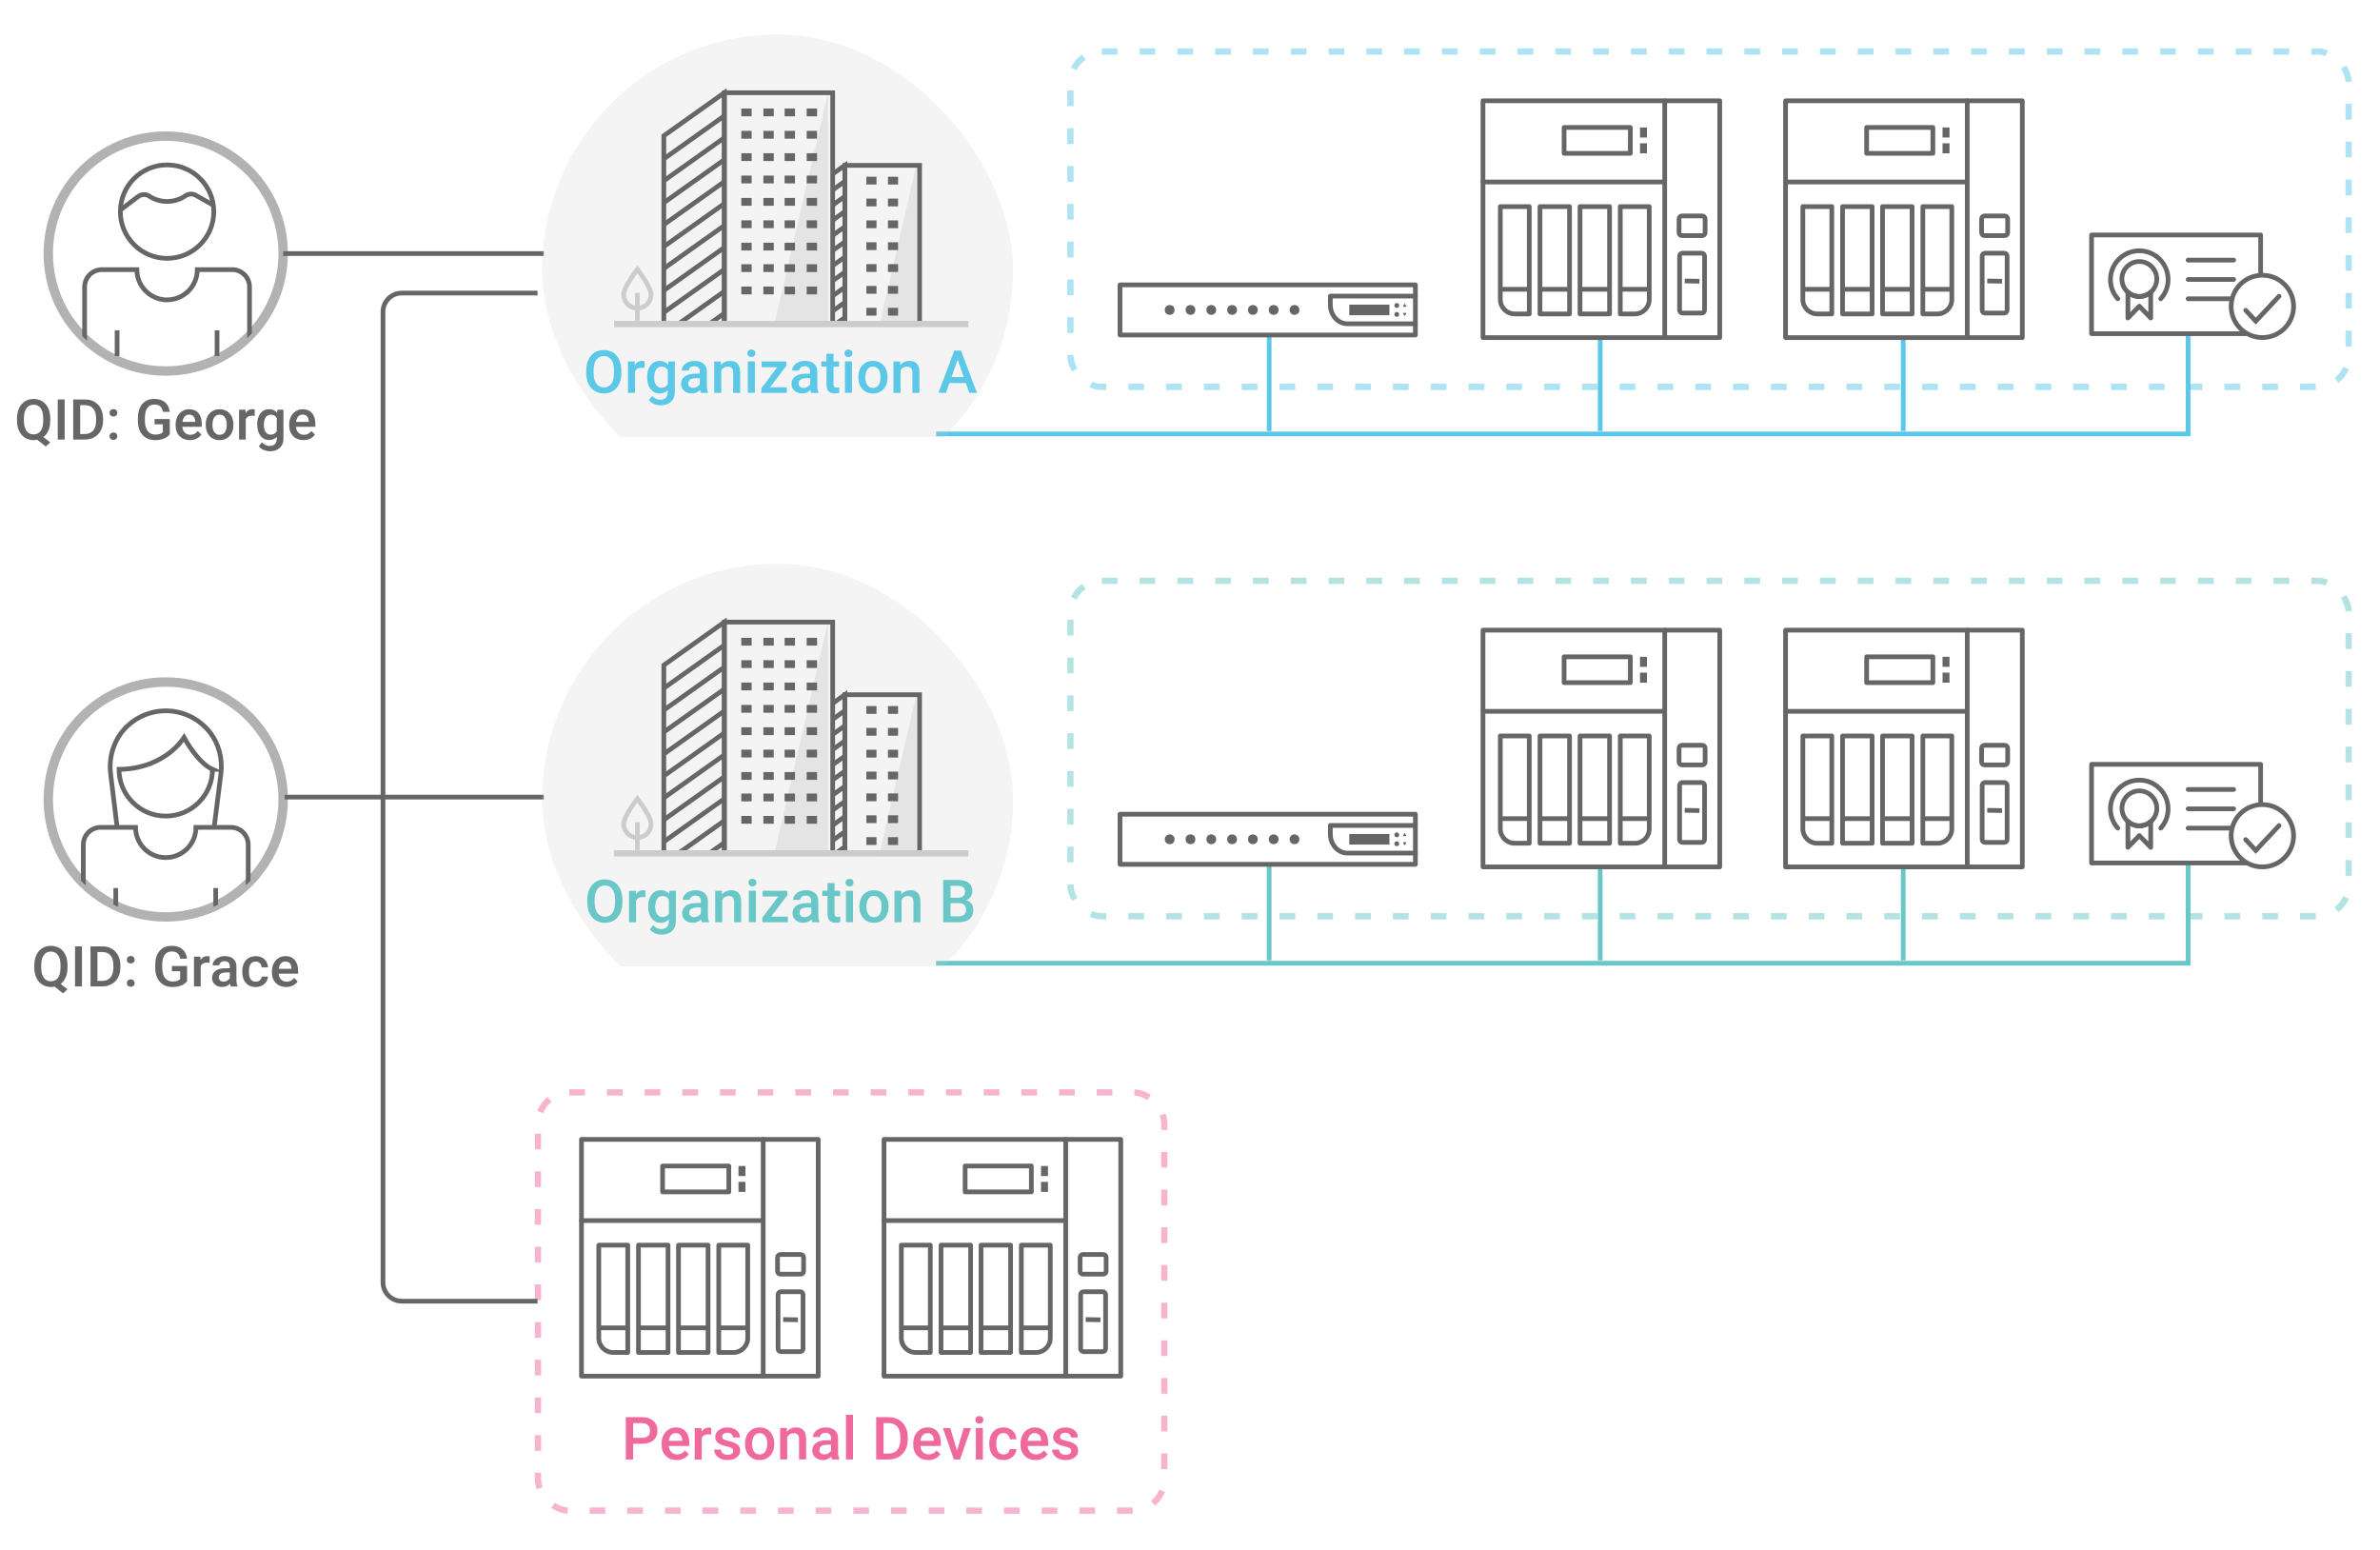 <?xml version="1.0" encoding="UTF-8"?><svg id="a" xmlns="http://www.w3.org/2000/svg" xmlns:xlink="http://www.w3.org/1999/xlink" viewBox="0 0 760 495"><defs><clipPath id="b"><rect x="164.74" y="171.67" width="166.95" height="136.89" style="fill:none;"/></clipPath><clipPath id="c"><rect x="265.9" y="213" width="38.16" height="64.93" style="fill:none;"/></clipPath><clipPath id="d"><rect x="164.74" y="2.66" width="166.95" height="136.89" style="fill:none;"/></clipPath><clipPath id="e"><rect x="265.9" y="43.98" width="38.16" height="64.93" style="fill:none;"/></clipPath><clipPath id="f"><circle cx="52.92" cy="255.27" r="37.5" style="fill:none; opacity:.5; stroke:#666; stroke-miterlimit:10; stroke-width:3px;"/></clipPath><clipPath id="g"><circle cx="52.92" cy="80.96" r="37.5" style="fill:none; opacity:.5; stroke:#666; stroke-miterlimit:10; stroke-width:3px;"/></clipPath></defs><polyline points="298.92 138.55 698.73 138.55 698.73 106.51" style="fill:none; stroke:#5cc8e8; stroke-miterlimit:10; stroke-width:1.5px;"/><rect width="760" height="495" style="fill:#777; opacity:0;"/><line x1="90.92" y1="254.51" x2="173.65" y2="254.51" style="fill:none; stroke:#666; stroke-miterlimit:10; stroke-width:1.5px;"/><line x1="90.42" y1="80.96" x2="173.65" y2="80.96" style="fill:none; stroke:#666; stroke-miterlimit:10; stroke-width:1.5px;"/><g><path d="M21.56,308.91c0,1.21-.19,2.26-.58,3.15-.38,.89-.92,1.59-1.61,2.11l2.2,1.71-1.44,1.3-2.72-2.15c-.36,.08-.74,.11-1.15,.11-1.03,0-1.95-.25-2.76-.76s-1.44-1.23-1.88-2.17-.67-2.02-.67-3.24v-.72c0-1.25,.22-2.35,.66-3.3s1.07-1.69,1.87-2.19c.81-.51,1.73-.76,2.76-.76s1.98,.25,2.79,.75c.81,.5,1.43,1.22,1.87,2.16,.44,.94,.66,2.03,.67,3.28v.71Zm-2.23-.67c0-1.44-.27-2.53-.81-3.28s-1.3-1.12-2.29-1.12-1.7,.38-2.25,1.13c-.54,.75-.82,1.82-.83,3.19v.75c0,1.38,.27,2.46,.81,3.24s1.3,1.17,2.28,1.17,1.75-.38,2.28-1.12,.8-1.85,.8-3.29v-.67Z" style="fill:#666;"/><path d="M26.17,314.97h-2.21v-12.8h2.21v12.8Z" style="fill:#666;"/><path d="M28.9,314.97v-12.8h3.78c1.13,0,2.13,.25,3.01,.76s1.55,1.22,2.03,2.14,.72,1.99,.72,3.18v.64c0,1.21-.24,2.28-.73,3.2s-1.17,1.63-2.07,2.13-1.92,.75-3.07,.75h-3.68Zm2.22-11v9.23h1.45c1.17,0,2.06-.37,2.69-1.09,.62-.73,.94-1.78,.95-3.14v-.71c0-1.39-.3-2.45-.91-3.18s-1.48-1.1-2.63-1.1h-1.56Z" style="fill:#666;"/><path d="M41.74,305.26c.4,0,.71,.11,.92,.34s.33,.51,.33,.85-.11,.61-.33,.83c-.22,.22-.52,.33-.92,.33s-.68-.11-.91-.33-.33-.5-.33-.83,.11-.62,.33-.85,.52-.34,.91-.34Zm0,7.46c.4,0,.71,.11,.92,.34,.22,.23,.33,.51,.33,.85s-.11,.61-.33,.83c-.22,.22-.52,.33-.92,.33s-.68-.11-.91-.33-.33-.5-.33-.83,.11-.62,.33-.85c.22-.22,.52-.34,.91-.34Z" style="fill:#666;"/><path d="M59.73,313.31c-.46,.6-1.1,1.06-1.92,1.37s-1.75,.47-2.79,.47-2.02-.24-2.85-.73-1.46-1.18-1.91-2.09c-.45-.91-.68-1.96-.7-3.17v-1c0-1.93,.46-3.44,1.39-4.53s2.22-1.63,3.88-1.63c1.42,0,2.55,.35,3.39,1.06,.84,.71,1.34,1.72,1.51,3.05h-2.18c-.25-1.54-1.14-2.31-2.68-2.31-1,0-1.75,.36-2.27,1.08-.52,.72-.79,1.77-.8,3.16v.98c0,1.38,.29,2.45,.87,3.22,.58,.76,1.39,1.15,2.43,1.15,1.14,0,1.95-.26,2.43-.77v-2.5h-2.64v-1.69h4.85v4.9Z" style="fill:#666;"/><path d="M66.94,307.42c-.28-.05-.57-.07-.87-.07-.98,0-1.64,.38-1.98,1.12v6.5h-2.14v-9.51h2.04l.05,1.06c.52-.83,1.23-1.24,2.14-1.24,.3,0,.56,.04,.76,.12v2Z" style="fill:#666;"/><path d="M73.71,314.97c-.09-.18-.18-.48-.25-.89-.68,.71-1.51,1.06-2.5,1.06s-1.73-.27-2.34-.82-.91-1.22-.91-2.02c0-1.01,.38-1.79,1.13-2.33s1.83-.81,3.23-.81h1.31v-.62c0-.49-.14-.89-.41-1.18s-.69-.44-1.26-.44c-.49,0-.88,.12-1.2,.36-.31,.24-.47,.55-.47,.93h-2.14c0-.52,.17-1.01,.52-1.46s.82-.81,1.41-1.07,1.26-.39,1.99-.39c1.11,0,2,.28,2.66,.84s1,1.35,1.02,2.36v4.29c0,.86,.12,1.54,.36,2.05v.15h-2.18Zm-2.35-1.54c.42,0,.82-.1,1.19-.31s.65-.48,.84-.83v-1.79h-1.15c-.79,0-1.39,.14-1.78,.41s-.6,.67-.6,1.17c0,.41,.14,.74,.41,.98s.64,.36,1.09,.36Z" style="fill:#666;"/><path d="M81.67,313.45c.53,0,.98-.16,1.33-.47s.54-.69,.56-1.15h2.01c-.02,.59-.21,1.14-.55,1.66-.35,.51-.81,.92-1.41,1.22s-1.23,.45-1.92,.45c-1.33,0-2.38-.43-3.16-1.29s-1.17-2.05-1.17-3.57v-.22c0-1.45,.39-2.61,1.16-3.48,.77-.87,1.83-1.3,3.16-1.3,1.13,0,2.05,.33,2.76,.99,.71,.66,1.09,1.53,1.12,2.6h-2.01c-.02-.54-.21-.99-.56-1.34s-.79-.53-1.33-.53c-.69,0-1.22,.25-1.6,.75-.38,.5-.57,1.26-.57,2.28v.34c0,1.03,.19,1.8,.56,2.31s.91,.76,1.61,.76Z" style="fill:#666;"/><path d="M91.38,315.15c-1.35,0-2.45-.43-3.29-1.28-.84-.85-1.26-1.99-1.26-3.41v-.26c0-.95,.18-1.8,.55-2.54,.37-.75,.88-1.33,1.54-1.75s1.4-.62,2.21-.62c1.29,0,2.3,.41,3,1.24s1.06,2,1.06,3.51v.86h-6.21c.06,.79,.33,1.41,.79,1.86s1.04,.69,1.74,.69c.98,0,1.78-.4,2.39-1.19l1.15,1.1c-.38,.57-.89,1.01-1.52,1.32-.64,.31-1.35,.47-2.14,.47Zm-.25-8.15c-.59,0-1.06,.21-1.42,.62s-.59,.98-.69,1.71h4.07v-.16c-.05-.71-.24-1.25-.57-1.62s-.8-.55-1.39-.55Z" style="fill:#666;"/></g><polyline points="298.92 307.56 698.73 307.56 698.73 275.53" style="fill:none; stroke:#69c7c8; stroke-miterlimit:10; stroke-width:1.5px;"/><line x1="607.75" y1="276.46" x2="607.75" y2="306.66" style="fill:none; stroke:#69c7c8; stroke-miterlimit:10; stroke-width:1.5px;"/><line x1="510.98" y1="276.46" x2="510.98" y2="306.66" style="fill:none; stroke:#69c7c8; stroke-miterlimit:10; stroke-width:1.5px;"/><line x1="405.28" y1="276.46" x2="405.28" y2="306.66" style="fill:none; stroke:#69c7c8; stroke-miterlimit:10; stroke-width:1.5px;"/><g style="opacity:.5;"><rect x="341.82" y="185.46" width="408.17" height="107.1" rx="10" ry="10" style="fill:none; stroke:#69c7c8; stroke-dasharray:0 0 5.03 7.04; stroke-miterlimit:10; stroke-width:2px;"/></g><g><rect x="357.65" y="259.98" width="94.33" height="16" style="fill:none; stroke:#666; stroke-linecap:round; stroke-linejoin:round; stroke-width:1.5px;"/><path d="M451.99,272.39h-21.73c-3,0-5.44-2.71-5.44-6.06v-2.77h27.17" style="fill:none; stroke:#666; stroke-linecap:round; stroke-linejoin:round; stroke-width:1.5px;"/><circle cx="393.44" cy="267.98" r="1.56" style="fill:#666;"/><circle cx="400.08" cy="267.98" r="1.56" style="fill:#666;"/><circle cx="406.72" cy="267.98" r="1.56" style="fill:#666;"/><circle cx="373.51" cy="267.98" r="1.56" style="fill:#666;"/><circle cx="380.15" cy="267.98" r="1.56" style="fill:#666;"/><circle cx="386.8" cy="267.98" r="1.56" style="fill:#666;"/><circle cx="413.37" cy="267.98" r="1.56" style="fill:#666;"/><rect x="430.87" y="266.29" width="12.81" height="3.38" style="fill:#666;"/><g><circle cx="446.03" cy="266.56" r=".77" style="fill:#666;"/><circle cx="446.03" cy="269.4" r=".77" style="fill:#666;"/><polygon points="448.55 265.91 447.94 266.97 449.16 266.97 448.55 265.91" style="fill:#666;"/><polygon points="448.55 269.98 449.16 268.92 447.94 268.92 448.55 269.98" style="fill:#666;"/></g></g><g><line x1="537.97" y1="258.73" x2="542.69" y2="258.82" style="fill:none; stroke:#666; stroke-miterlimit:10; stroke-width:1.5px;"/><line x1="479.48" y1="261.39" x2="487.94" y2="261.39" style="fill:none; stroke:#666; stroke-miterlimit:10; stroke-width:1.5px;"/><line x1="492.21" y1="261.39" x2="500.67" y2="261.39" style="fill:none; stroke:#666; stroke-miterlimit:10; stroke-width:1.5px;"/><line x1="505.08" y1="261.39" x2="513.54" y2="261.39" style="fill:none; stroke:#666; stroke-miterlimit:10; stroke-width:1.5px;"/><line x1="517.81" y1="261.39" x2="526.27" y2="261.39" style="fill:none; stroke:#666; stroke-miterlimit:10; stroke-width:1.5px;"/><rect x="473.56" y="201.21" width="75.6" height="75.6" style="fill:none; stroke:#666; stroke-linecap:round; stroke-linejoin:round; stroke-width:1.5px;"/><line x1="531.59" y1="201.21" x2="531.59" y2="276.81" style="fill:none; stroke:#666; stroke-linecap:round; stroke-linejoin:round; stroke-width:1.5px;"/><rect x="523.7" y="214.77" width="2.22" height="3.21" style="fill:#666;"/><rect x="523.7" y="209.71" width="2.22" height="3.21" style="fill:#666;"/><rect x="499.46" y="209.71" width="21.15" height="8.26" style="fill:none; stroke:#666; stroke-linecap:round; stroke-linejoin:round; stroke-width:1.5px;"/><path d="M543.57,244.24h-6.48c-.51,0-.92-.42-.92-.93v-4.42c0-.51,.41-.93,.92-.93h6.48c.51,0,.92,.42,.92,.93v4.42c0,.51-.41,.93-.92,.93Z" style="fill:none; stroke:#666; stroke-linecap:round; stroke-linejoin:round; stroke-width:1.5px;"/><path d="M543.39,268.98h-6.13c-.51,0-.92-.42-.92-.93v-17.26c0-.51,.41-.93,.92-.93h6.13c.51,0,.92,.42,.92,.93v17.26c0,.51-.41,.93-.92,.93Z" style="fill:none; stroke:#666; stroke-linecap:round; stroke-linejoin:round; stroke-width:1.5px;"/><path d="M488.34,234.99h-9.25v29.67c0,2.54,2.06,4.59,4.59,4.59h4.66v-34.26Z" style="fill:none; stroke:#666; stroke-linecap:round; stroke-linejoin:round; stroke-width:1.5px;"/><rect x="491.76" y="234.99" width="9.44" height="34.26" style="fill:none; stroke:#666; stroke-linecap:round; stroke-linejoin:round; stroke-width:1.5px;"/><rect x="504.54" y="234.99" width="9.44" height="34.26" style="fill:none; stroke:#666; stroke-linecap:round; stroke-linejoin:round; stroke-width:1.5px;"/><path d="M517.4,234.99v34.26h4.66c2.54,0,4.59-2.06,4.59-4.59v-29.67h-9.25Z" style="fill:none; stroke:#666; stroke-linecap:round; stroke-linejoin:round; stroke-width:1.5px;"/><line x1="473.56" y1="227.13" x2="531.28" y2="227.13" style="fill:none; stroke:#666; stroke-linecap:round; stroke-linejoin:round; stroke-width:1.5px;"/></g><g><line x1="634.58" y1="258.73" x2="639.3" y2="258.82" style="fill:none; stroke:#666; stroke-miterlimit:10; stroke-width:1.5px;"/><line x1="576.1" y1="261.39" x2="584.56" y2="261.39" style="fill:none; stroke:#666; stroke-miterlimit:10; stroke-width:1.5px;"/><line x1="588.82" y1="261.39" x2="597.28" y2="261.39" style="fill:none; stroke:#666; stroke-miterlimit:10; stroke-width:1.5px;"/><line x1="601.69" y1="261.39" x2="610.16" y2="261.39" style="fill:none; stroke:#666; stroke-miterlimit:10; stroke-width:1.5px;"/><line x1="614.42" y1="261.39" x2="622.88" y2="261.39" style="fill:none; stroke:#666; stroke-miterlimit:10; stroke-width:1.5px;"/><rect x="570.18" y="201.21" width="75.6" height="75.6" style="fill:none; stroke:#666; stroke-linecap:round; stroke-linejoin:round; stroke-width:1.5px;"/><line x1="628.2" y1="201.21" x2="628.2" y2="276.81" style="fill:none; stroke:#666; stroke-linecap:round; stroke-linejoin:round; stroke-width:1.5px;"/><rect x="620.31" y="214.77" width="2.22" height="3.21" style="fill:#666;"/><rect x="620.31" y="209.71" width="2.22" height="3.21" style="fill:#666;"/><rect x="596.07" y="209.71" width="21.15" height="8.26" style="fill:none; stroke:#666; stroke-linecap:round; stroke-linejoin:round; stroke-width:1.5px;"/><path d="M640.18,244.24h-6.48c-.51,0-.92-.42-.92-.93v-4.42c0-.51,.41-.93,.92-.93h6.48c.51,0,.92,.42,.92,.93v4.42c0,.51-.41,.93-.92,.93Z" style="fill:none; stroke:#666; stroke-linecap:round; stroke-linejoin:round; stroke-width:1.5px;"/><path d="M640.01,268.98h-6.13c-.51,0-.92-.42-.92-.93v-17.26c0-.51,.41-.93,.92-.93h6.13c.51,0,.92,.42,.92,.93v17.26c0,.51-.41,.93-.92,.93Z" style="fill:none; stroke:#666; stroke-linecap:round; stroke-linejoin:round; stroke-width:1.5px;"/><path d="M584.95,234.99h-9.25v29.67c0,2.54,2.06,4.59,4.59,4.59h4.66v-34.26Z" style="fill:none; stroke:#666; stroke-linecap:round; stroke-linejoin:round; stroke-width:1.5px;"/><rect x="588.38" y="234.99" width="9.44" height="34.26" style="fill:none; stroke:#666; stroke-linecap:round; stroke-linejoin:round; stroke-width:1.5px;"/><rect x="601.15" y="234.99" width="9.44" height="34.26" style="fill:none; stroke:#666; stroke-linecap:round; stroke-linejoin:round; stroke-width:1.5px;"/><path d="M614.02,234.99v34.26h4.66c2.54,0,4.59-2.06,4.59-4.59v-29.67h-9.25Z" style="fill:none; stroke:#666; stroke-linecap:round; stroke-linejoin:round; stroke-width:1.5px;"/><line x1="570.18" y1="227.13" x2="627.9" y2="227.13" style="fill:none; stroke:#666; stroke-linecap:round; stroke-linejoin:round; stroke-width:1.5px;"/></g><g><g><polyline points="717.23 275.55 667.89 275.55 667.89 244.05 721.89 244.05 721.89 256.52" style="fill:none; stroke:#666; stroke-linecap:round; stroke-linejoin:round; stroke-width:1.5px;"/><circle cx="683.14" cy="258.15" r="5.57" transform="translate(-.29 .78) rotate(-.07)" style="fill:none; stroke:#666; stroke-linecap:round; stroke-linejoin:round; stroke-width:1.5px;"/><path d="M686.78,262.36v8.2l-3.64-3.78-3.64,3.78v-8.2c.98,.84,2.25,1.35,3.64,1.35s2.66-.51,3.64-1.35Z" style="fill:none; stroke:#666; stroke-linecap:round; stroke-linejoin:round; stroke-width:1.5px;"/><path d="M679.5,262.36c.06,.05,.12,.1,.18,.15-.06-.05-.12-.1-.18-.15h0Z" style="fill:none; stroke:#666; stroke-linecap:round; stroke-linejoin:round; stroke-width:1.5px;"/><path d="M686.59,262.52c.06-.05,.13-.1,.19-.15h0c-.06,.06-.12,.11-.19,.15Z" style="fill:none; stroke:#666; stroke-linecap:round; stroke-linejoin:round; stroke-width:1.5px;"/><path d="M679.5,262.36c.06,.05,.12,.1,.18,.15-.06-.05-.12-.1-.18-.15h0Z" style="fill:none; stroke:#666; stroke-linecap:round; stroke-linejoin:round; stroke-width:1.5px;"/><path d="M686.78,262.36h0c-.06,.06-.12,.11-.19,.15,.06-.05,.13-.1,.19-.15Z" style="fill:none; stroke:#666; stroke-linecap:round; stroke-linejoin:round; stroke-width:1.5px;"/><path d="M683.14,263.71c.09,0,.17,0,.26,0-.08,0-.17,0-.25,0-.09,0-.18,0-.26,0,.09,0,.17,0,.26,0Z" style="fill:none; stroke:#666; stroke-linecap:round; stroke-linejoin:round; stroke-width:1.5px;"/><path d="M689.99,264.42c1.46-1.63,2.35-3.77,2.35-6.13,0-5.08-4.12-9.2-9.21-9.2s-9.21,4.12-9.21,9.2c0,2.36,.89,4.5,2.35,6.13" style="fill:none; stroke:#666; stroke-linecap:round; stroke-linejoin:round; stroke-width:1.5px;"/><line x1="698.73" y1="252.07" x2="713.27" y2="252.07" style="fill:none; stroke:#666; stroke-linecap:round; stroke-linejoin:round; stroke-width:1.5px;"/><line x1="698.73" y1="258.25" x2="713.27" y2="258.25" style="fill:none; stroke:#666; stroke-linecap:round; stroke-linejoin:round; stroke-width:1.5px;"/><line x1="698.73" y1="264.42" x2="712.27" y2="264.42" style="fill:none; stroke:#666; stroke-linecap:round; stroke-linejoin:round; stroke-width:1.5px;"/></g><ellipse cx="722.44" cy="266.85" rx="9.97" ry="9.95" style="fill:none; stroke:#666; stroke-miterlimit:10; stroke-width:1.5px;"/><polyline points="717.11 268.08 720.33 271.55 727.77 263.61" style="fill:none; stroke:#666; stroke-linecap:round; stroke-miterlimit:10; stroke-width:1.5px;"/></g><g style="clip-path:url(#b);"><g><rect x="173.1" y="180.03" width="150.44" height="150.44" rx="75.22" ry="75.22" style="fill:#ccc; opacity:.2;"/><g><polyline points="264.39 198.63 264.39 273.42 247.08 273.42" style="fill:#898989; opacity:.15;"/><g><line x1="236.72" y1="204.9" x2="240.02" y2="204.9" style="fill:none; stroke:#666; stroke-miterlimit:10; stroke-width:2.49px;"/><line x1="243.77" y1="204.9" x2="247.08" y2="204.9" style="fill:none; stroke:#666; stroke-miterlimit:10; stroke-width:2.49px;"/><line x1="236.72" y1="212.05" x2="240.02" y2="212.05" style="fill:none; stroke:#666; stroke-miterlimit:10; stroke-width:2.49px;"/><line x1="243.77" y1="212.05" x2="247.08" y2="212.05" style="fill:none; stroke:#666; stroke-miterlimit:10; stroke-width:2.49px;"/><line x1="236.72" y1="219.19" x2="240.02" y2="219.19" style="fill:none; stroke:#666; stroke-miterlimit:10; stroke-width:2.49px;"/><line x1="243.77" y1="219.19" x2="247.08" y2="219.19" style="fill:none; stroke:#666; stroke-miterlimit:10; stroke-width:2.49px;"/><line x1="236.72" y1="226.33" x2="240.02" y2="226.33" style="fill:none; stroke:#666; stroke-miterlimit:10; stroke-width:2.49px;"/><line x1="243.77" y1="226.33" x2="247.08" y2="226.33" style="fill:none; stroke:#666; stroke-miterlimit:10; stroke-width:2.49px;"/><line x1="236.72" y1="233.47" x2="240.02" y2="233.47" style="fill:none; stroke:#666; stroke-miterlimit:10; stroke-width:2.49px;"/><line x1="243.77" y1="233.47" x2="247.08" y2="233.47" style="fill:none; stroke:#666; stroke-miterlimit:10; stroke-width:2.49px;"/><line x1="236.72" y1="240.61" x2="240.02" y2="240.61" style="fill:none; stroke:#666; stroke-miterlimit:10; stroke-width:2.49px;"/><line x1="243.77" y1="240.61" x2="247.08" y2="240.61" style="fill:none; stroke:#666; stroke-miterlimit:10; stroke-width:2.49px;"/><line x1="236.72" y1="247.76" x2="240.02" y2="247.76" style="fill:none; stroke:#666; stroke-miterlimit:10; stroke-width:2.49px;"/><line x1="243.77" y1="247.76" x2="247.08" y2="247.76" style="fill:none; stroke:#666; stroke-miterlimit:10; stroke-width:2.49px;"/><line x1="250.55" y1="204.9" x2="253.86" y2="204.9" style="fill:none; stroke:#666; stroke-miterlimit:10; stroke-width:2.49px;"/><line x1="257.6" y1="204.9" x2="260.91" y2="204.9" style="fill:none; stroke:#666; stroke-miterlimit:10; stroke-width:2.49px;"/><line x1="250.55" y1="212.05" x2="253.86" y2="212.05" style="fill:none; stroke:#666; stroke-miterlimit:10; stroke-width:2.49px;"/><line x1="257.6" y1="212.05" x2="260.91" y2="212.05" style="fill:none; stroke:#666; stroke-miterlimit:10; stroke-width:2.49px;"/><line x1="250.55" y1="219.19" x2="253.86" y2="219.19" style="fill:none; stroke:#666; stroke-miterlimit:10; stroke-width:2.49px;"/><line x1="257.6" y1="219.19" x2="260.91" y2="219.19" style="fill:none; stroke:#666; stroke-miterlimit:10; stroke-width:2.49px;"/><line x1="250.55" y1="226.33" x2="253.86" y2="226.33" style="fill:none; stroke:#666; stroke-miterlimit:10; stroke-width:2.49px;"/><line x1="257.6" y1="226.33" x2="260.91" y2="226.33" style="fill:none; stroke:#666; stroke-miterlimit:10; stroke-width:2.49px;"/><line x1="250.55" y1="233.47" x2="253.86" y2="233.47" style="fill:none; stroke:#666; stroke-miterlimit:10; stroke-width:2.49px;"/><line x1="257.6" y1="233.47" x2="260.91" y2="233.47" style="fill:none; stroke:#666; stroke-miterlimit:10; stroke-width:2.49px;"/><line x1="250.55" y1="240.61" x2="253.86" y2="240.61" style="fill:none; stroke:#666; stroke-miterlimit:10; stroke-width:2.49px;"/><line x1="257.6" y1="240.61" x2="260.91" y2="240.61" style="fill:none; stroke:#666; stroke-miterlimit:10; stroke-width:2.49px;"/><line x1="250.55" y1="247.76" x2="253.86" y2="247.76" style="fill:none; stroke:#666; stroke-miterlimit:10; stroke-width:2.49px;"/><line x1="257.6" y1="247.76" x2="260.91" y2="247.76" style="fill:none; stroke:#666; stroke-miterlimit:10; stroke-width:2.49px;"/><line x1="236.72" y1="254.63" x2="240.02" y2="254.63" style="fill:none; stroke:#666; stroke-miterlimit:10; stroke-width:2.49px;"/><line x1="243.77" y1="254.63" x2="247.08" y2="254.63" style="fill:none; stroke:#666; stroke-miterlimit:10; stroke-width:2.49px;"/><line x1="236.72" y1="261.77" x2="240.02" y2="261.77" style="fill:none; stroke:#666; stroke-miterlimit:10; stroke-width:2.49px;"/><line x1="243.77" y1="261.77" x2="247.08" y2="261.77" style="fill:none; stroke:#666; stroke-miterlimit:10; stroke-width:2.49px;"/><line x1="250.55" y1="254.63" x2="253.86" y2="254.63" style="fill:none; stroke:#666; stroke-miterlimit:10; stroke-width:2.49px;"/><line x1="257.6" y1="254.63" x2="260.91" y2="254.63" style="fill:none; stroke:#666; stroke-miterlimit:10; stroke-width:2.49px;"/><line x1="250.55" y1="261.77" x2="253.86" y2="261.77" style="fill:none; stroke:#666; stroke-miterlimit:10; stroke-width:2.49px;"/><line x1="257.6" y1="261.77" x2="260.91" y2="261.77" style="fill:none; stroke:#666; stroke-miterlimit:10; stroke-width:2.49px;"/></g><polyline points="231.3 272.48 231.3 198.63 265.9 198.63 265.9 272.48" style="fill:none; stroke:#666; stroke-miterlimit:10; stroke-width:1.5px;"/><polyline points="211.98 272.48 211.98 212.37 231.3 198.63 231.3 272.48" style="fill:none; stroke:#666; stroke-miterlimit:10; stroke-width:1.5px;"/><line x1="211.98" y1="219.74" x2="231.3" y2="206" style="fill:none; stroke:#666; stroke-miterlimit:10; stroke-width:1.5px;"/><line x1="211.98" y1="226.74" x2="231.3" y2="213" style="fill:none; stroke:#666; stroke-miterlimit:10; stroke-width:1.5px;"/><line x1="211.98" y1="233.75" x2="231.3" y2="220.01" style="fill:none; stroke:#666; stroke-miterlimit:10; stroke-width:1.5px;"/><line x1="211.98" y1="240.75" x2="231.3" y2="227.01" style="fill:none; stroke:#666; stroke-miterlimit:10; stroke-width:1.5px;"/><line x1="211.98" y1="247.76" x2="231.3" y2="234.02" style="fill:none; stroke:#666; stroke-miterlimit:10; stroke-width:1.5px;"/><line x1="211.98" y1="254.76" x2="231.3" y2="241.02" style="fill:none; stroke:#666; stroke-miterlimit:10; stroke-width:1.5px;"/><line x1="211.98" y1="261.77" x2="231.3" y2="248.03" style="fill:none; stroke:#666; stroke-miterlimit:10; stroke-width:1.5px;"/><line x1="211.98" y1="268.77" x2="231.3" y2="255.03" style="fill:none; stroke:#666; stroke-miterlimit:10; stroke-width:1.5px;"/><line x1="216.95" y1="272.24" x2="231.3" y2="262.04" style="fill:none; stroke:#666; stroke-miterlimit:10; stroke-width:1.5px;"/><line x1="226.47" y1="272.48" x2="231.3" y2="269.04" style="fill:none; stroke:#666; stroke-miterlimit:10; stroke-width:1.5px;"/><g style="clip-path:url(#c);"><g><polyline points="292.61 221.82 292.61 273.42 280.67 273.42" style="fill:#898989; opacity:.15;"/><g><line x1="276.66" y1="226.69" x2="279.89" y2="226.69" style="fill:none; stroke:#666; stroke-miterlimit:10; stroke-width:2.49px;"/><line x1="283.55" y1="226.69" x2="286.78" y2="226.69" style="fill:none; stroke:#666; stroke-miterlimit:10; stroke-width:2.49px;"/><line x1="276.66" y1="233.67" x2="279.89" y2="233.67" style="fill:none; stroke:#666; stroke-miterlimit:10; stroke-width:2.49px;"/><line x1="283.55" y1="233.67" x2="286.78" y2="233.67" style="fill:none; stroke:#666; stroke-miterlimit:10; stroke-width:2.49px;"/><line x1="276.66" y1="240.64" x2="279.89" y2="240.64" style="fill:none; stroke:#666; stroke-miterlimit:10; stroke-width:2.49px;"/><line x1="283.55" y1="240.64" x2="286.78" y2="240.64" style="fill:none; stroke:#666; stroke-miterlimit:10; stroke-width:2.49px;"/><line x1="276.66" y1="247.62" x2="279.89" y2="247.62" style="fill:none; stroke:#666; stroke-miterlimit:10; stroke-width:2.49px;"/><line x1="283.55" y1="247.62" x2="286.78" y2="247.62" style="fill:none; stroke:#666; stroke-miterlimit:10; stroke-width:2.49px;"/><line x1="276.66" y1="254.59" x2="279.89" y2="254.59" style="fill:none; stroke:#666; stroke-miterlimit:10; stroke-width:2.49px;"/><line x1="283.55" y1="254.59" x2="286.78" y2="254.59" style="fill:none; stroke:#666; stroke-miterlimit:10; stroke-width:2.49px;"/><line x1="276.66" y1="261.57" x2="279.89" y2="261.57" style="fill:none; stroke:#666; stroke-miterlimit:10; stroke-width:2.49px;"/><line x1="283.55" y1="261.57" x2="286.78" y2="261.57" style="fill:none; stroke:#666; stroke-miterlimit:10; stroke-width:2.49px;"/><line x1="276.66" y1="268.55" x2="279.89" y2="268.55" style="fill:none; stroke:#666; stroke-miterlimit:10; stroke-width:2.49px;"/><line x1="283.55" y1="268.55" x2="286.78" y2="268.55" style="fill:none; stroke:#666; stroke-miterlimit:10; stroke-width:2.49px;"/></g><polyline points="269.78 272.77 269.78 221.82 293.65 221.82 293.65 272.77" style="fill:none; stroke:#666; stroke-miterlimit:10; stroke-width:1.5px;"/><polyline points="256.45 272.77 256.45 231.3 269.78 221.82 269.78 272.77" style="fill:none; stroke:#666; stroke-miterlimit:10; stroke-width:1.5px;"/><line x1="256.45" y1="236.38" x2="269.78" y2="226.9" style="fill:none; stroke:#666; stroke-miterlimit:10; stroke-width:1.5px;"/><line x1="256.45" y1="241.21" x2="269.78" y2="231.73" style="fill:none; stroke:#666; stroke-miterlimit:10; stroke-width:1.5px;"/><line x1="256.45" y1="246.05" x2="269.78" y2="236.57" style="fill:none; stroke:#666; stroke-miterlimit:10; stroke-width:1.5px;"/><line x1="256.45" y1="250.88" x2="269.78" y2="241.4" style="fill:none; stroke:#666; stroke-miterlimit:10; stroke-width:1.5px;"/><line x1="256.45" y1="255.71" x2="269.78" y2="246.23" style="fill:none; stroke:#666; stroke-miterlimit:10; stroke-width:1.5px;"/><line x1="256.45" y1="260.55" x2="269.78" y2="251.07" style="fill:none; stroke:#666; stroke-miterlimit:10; stroke-width:1.5px;"/><line x1="256.45" y1="265.38" x2="269.78" y2="255.9" style="fill:none; stroke:#666; stroke-miterlimit:10; stroke-width:1.5px;"/><line x1="256.45" y1="270.21" x2="269.78" y2="260.73" style="fill:none; stroke:#666; stroke-miterlimit:10; stroke-width:1.5px;"/><line x1="259.88" y1="272.61" x2="269.78" y2="265.57" style="fill:none; stroke:#666; stroke-miterlimit:10; stroke-width:1.5px;"/><line x1="266.45" y1="272.77" x2="269.78" y2="270.4" style="fill:none; stroke:#666; stroke-miterlimit:10; stroke-width:1.5px;"/></g></g><line x1="196.12" y1="272.48" x2="309.23" y2="272.48" style="fill:none; stroke:#ccc; stroke-miterlimit:10; stroke-width:2px;"/><path d="M199.15,263.06c0,2.42,1.96,4.38,4.38,4.38,2.42,0,4.38-1.96,4.38-4.38,0-2.42-4.38-8.03-4.38-8.03,0,0-4.38,5.61-4.38,8.03Z" style="fill:none; stroke:#ccc; stroke-miterlimit:10; stroke-width:1.5px;"/><line x1="203.53" y1="262.55" x2="203.53" y2="271.41" style="fill:none; stroke:#ccc; stroke-miterlimit:10; stroke-width:1.5px;"/></g><g><path d="M198.75,288.07c0,1.32-.23,2.49-.69,3.48-.46,1-1.11,1.77-1.96,2.3-.85,.54-1.83,.8-2.94,.8s-2.07-.27-2.93-.8c-.86-.53-1.52-1.3-1.99-2.29-.47-.99-.7-2.13-.71-3.42v-.76c0-1.32,.23-2.48,.7-3.49,.47-1.01,1.13-1.78,1.98-2.31,.85-.54,1.83-.8,2.93-.8s2.08,.26,2.93,.79c.85,.53,1.51,1.29,1.97,2.28,.46,.99,.7,2.15,.71,3.47v.75Zm-2.35-.71c0-1.5-.28-2.64-.85-3.44-.57-.8-1.37-1.2-2.41-1.2s-1.81,.4-2.38,1.19c-.57,.79-.86,1.92-.88,3.37v.78c0,1.48,.29,2.63,.87,3.44,.58,.81,1.38,1.21,2.41,1.21s1.84-.4,2.4-1.19c.56-.79,.84-1.95,.84-3.47v-.71Z" style="fill:#69c7c8;"/><path d="M206.12,286.49c-.3-.05-.6-.07-.92-.07-1.03,0-1.73,.4-2.09,1.19v6.87h-2.25v-10.04h2.15l.06,1.12c.54-.87,1.3-1.31,2.26-1.31,.32,0,.59,.04,.8,.13v2.12Z" style="fill:#69c7c8;"/><path d="M206.98,289.37c0-1.56,.37-2.8,1.1-3.73,.73-.93,1.71-1.4,2.92-1.4,1.14,0,2.04,.4,2.7,1.2l.1-1.01h2.03v9.73c0,1.32-.41,2.36-1.23,3.12-.82,.76-1.92,1.14-3.32,1.14-.74,0-1.46-.15-2.16-.46-.7-.31-1.24-.71-1.6-1.2l1.07-1.35c.69,.82,1.55,1.23,2.56,1.23,.75,0,1.34-.2,1.77-.61,.43-.41,.65-1,.65-1.79v-.68c-.65,.72-1.52,1.09-2.6,1.09-1.18,0-2.14-.47-2.88-1.4-.75-.93-1.12-2.23-1.12-3.88Zm2.25,.2c0,1.01,.21,1.8,.62,2.38,.41,.58,.98,.87,1.71,.87,.91,0,1.58-.39,2.02-1.17v-4.42c-.43-.76-1.09-1.14-2-1.14-.74,0-1.32,.29-1.73,.88-.41,.59-.62,1.45-.62,2.6Z" style="fill:#69c7c8;"/><path d="M224.14,294.47c-.1-.19-.19-.5-.26-.94-.72,.75-1.6,1.12-2.63,1.12s-1.83-.29-2.47-.86c-.64-.57-.96-1.29-.96-2.13,0-1.07,.4-1.89,1.19-2.46,.79-.57,1.93-.86,3.41-.86h1.38v-.66c0-.52-.15-.94-.44-1.25-.29-.31-.73-.47-1.33-.47-.51,0-.93,.13-1.26,.39-.33,.26-.49,.58-.49,.98h-2.25c0-.55,.18-1.07,.55-1.54,.36-.48,.86-.85,1.49-1.13,.63-.27,1.33-.41,2.1-.41,1.17,0,2.11,.3,2.81,.89,.7,.59,1.06,1.42,1.08,2.49v4.53c0,.9,.13,1.62,.38,2.16v.16h-2.3Zm-2.48-1.62c.45,0,.86-.11,1.26-.33,.39-.22,.69-.51,.89-.87v-1.89h-1.22c-.83,0-1.46,.15-1.88,.44-.42,.29-.63,.7-.63,1.23,0,.43,.14,.78,.43,1.03,.29,.26,.67,.39,1.16,.39Z" style="fill:#69c7c8;"/><path d="M230.51,284.43l.06,1.16c.74-.9,1.72-1.34,2.92-1.34,2.09,0,3.15,1.2,3.19,3.59v6.63h-2.25v-6.5c0-.64-.14-1.11-.41-1.41-.28-.31-.73-.46-1.35-.46-.91,0-1.59,.41-2.03,1.23v7.14h-2.25v-10.04h2.12Z" style="fill:#69c7c8;"/><path d="M238.99,281.82c0-.35,.11-.63,.33-.86,.22-.23,.53-.34,.94-.34s.72,.12,.95,.34,.33,.52,.33,.86-.11,.62-.33,.85-.54,.34-.95,.34-.72-.11-.94-.34c-.22-.23-.33-.51-.33-.85Zm2.39,12.64h-2.25v-10.04h2.25v10.04Z" style="fill:#69c7c8;"/><path d="M246.25,292.67h5.34v1.8h-8.15v-1.47l5.09-6.75h-5v-1.82h7.86v1.43l-5.15,6.81Z" style="fill:#69c7c8;"/><path d="M259.39,294.47c-.1-.19-.19-.5-.26-.94-.72,.75-1.6,1.12-2.63,1.12s-1.83-.29-2.47-.86c-.64-.57-.96-1.29-.96-2.13,0-1.07,.4-1.89,1.19-2.46,.79-.57,1.93-.86,3.41-.86h1.38v-.66c0-.52-.15-.94-.44-1.25-.29-.31-.73-.47-1.33-.47-.51,0-.93,.13-1.26,.39-.33,.26-.49,.58-.49,.98h-2.25c0-.55,.18-1.07,.55-1.54,.36-.48,.86-.85,1.49-1.13,.63-.27,1.33-.41,2.1-.41,1.17,0,2.11,.3,2.81,.89,.7,.59,1.06,1.42,1.08,2.49v4.53c0,.9,.13,1.62,.38,2.16v.16h-2.3Zm-2.48-1.62c.45,0,.86-.11,1.26-.33,.39-.22,.69-.51,.89-.87v-1.89h-1.22c-.83,0-1.46,.15-1.88,.44-.42,.29-.63,.7-.63,1.23,0,.43,.14,.78,.43,1.03,.29,.26,.67,.39,1.16,.39Z" style="fill:#69c7c8;"/><path d="M266.5,281.99v2.44h1.77v1.67h-1.77v5.6c0,.38,.08,.66,.23,.83,.15,.17,.42,.25,.81,.25,.26,0,.52-.03,.79-.09v1.74c-.51,.14-1.01,.21-1.48,.21-1.73,0-2.6-.96-2.6-2.87v-5.69h-1.65v-1.67h1.65v-2.44h2.25Z" style="fill:#69c7c8;"/><path d="M270,281.82c0-.35,.11-.63,.33-.86,.22-.23,.53-.34,.94-.34s.72,.12,.95,.34,.33,.52,.33,.86-.11,.62-.33,.85-.54,.34-.95,.34-.72-.11-.94-.34c-.22-.23-.33-.51-.33-.85Zm2.39,12.64h-2.25v-10.04h2.25v10.04Z" style="fill:#69c7c8;"/><path d="M274.42,289.36c0-.98,.19-1.87,.58-2.66,.39-.79,.94-1.39,1.64-1.82s1.52-.64,2.43-.64c1.35,0,2.45,.44,3.3,1.31,.84,.87,1.3,2.03,1.37,3.47v.53c0,.99-.18,1.87-.56,2.65-.38,.78-.92,1.38-1.63,1.81-.71,.43-1.53,.64-2.45,.64-1.42,0-2.55-.47-3.4-1.42-.85-.94-1.28-2.2-1.28-3.77v-.11Zm2.25,.19c0,1.03,.21,1.84,.64,2.43,.43,.58,1.02,.88,1.78,.88s1.35-.3,1.78-.89c.42-.59,.64-1.46,.64-2.61,0-1.01-.22-1.82-.65-2.41-.44-.59-1.03-.89-1.78-.89s-1.32,.29-1.75,.88c-.43,.58-.65,1.46-.65,2.62Z" style="fill:#69c7c8;"/><path d="M287.76,284.43l.06,1.16c.74-.9,1.72-1.34,2.92-1.34,2.09,0,3.15,1.2,3.19,3.59v6.63h-2.25v-6.5c0-.64-.14-1.11-.41-1.41-.28-.31-.73-.46-1.35-.46-.91,0-1.59,.41-2.03,1.23v7.14h-2.25v-10.04h2.12Z" style="fill:#69c7c8;"/><path d="M301.18,294.47v-13.51h4.63c1.53,0,2.69,.31,3.49,.92,.8,.61,1.2,1.53,1.2,2.74,0,.62-.17,1.17-.5,1.67s-.82,.88-1.47,1.15c.73,.2,1.29,.57,1.69,1.12,.4,.55,.6,1.2,.6,1.97,0,1.27-.41,2.24-1.22,2.92-.81,.68-1.98,1.02-3.49,1.02h-4.93Zm2.35-7.82h2.3c.73,0,1.3-.17,1.71-.5,.41-.33,.62-.8,.62-1.41,0-.67-.19-1.15-.57-1.45-.38-.3-.97-.45-1.78-.45h-2.28v3.79Zm0,1.72v4.22h2.61c.74,0,1.31-.18,1.73-.55,.41-.36,.62-.87,.62-1.52,0-1.4-.72-2.12-2.15-2.15h-2.8Z" style="fill:#69c7c8;"/></g></g></g><g><g><line x1="250.08" y1="421.32" x2="254.81" y2="421.41" style="fill:none; stroke:#666; stroke-miterlimit:10; stroke-width:1.5px;"/><line x1="191.6" y1="423.98" x2="200.06" y2="423.98" style="fill:none; stroke:#666; stroke-miterlimit:10; stroke-width:1.5px;"/><line x1="204.33" y1="423.98" x2="212.79" y2="423.98" style="fill:none; stroke:#666; stroke-miterlimit:10; stroke-width:1.5px;"/><line x1="217.2" y1="423.98" x2="225.66" y2="423.98" style="fill:none; stroke:#666; stroke-miterlimit:10; stroke-width:1.5px;"/><line x1="229.92" y1="423.98" x2="238.39" y2="423.98" style="fill:none; stroke:#666; stroke-miterlimit:10; stroke-width:1.5px;"/><rect x="185.68" y="363.8" width="75.6" height="75.6" style="fill:none; stroke:#666; stroke-linecap:round; stroke-linejoin:round; stroke-width:1.5px;"/><line x1="243.71" y1="363.8" x2="243.71" y2="439.4" style="fill:none; stroke:#666; stroke-linecap:round; stroke-linejoin:round; stroke-width:1.5px;"/><rect x="235.81" y="377.36" width="2.22" height="3.21" style="fill:#666;"/><rect x="235.81" y="372.3" width="2.22" height="3.21" style="fill:#666;"/><rect x="211.58" y="372.3" width="21.15" height="8.26" style="fill:none; stroke:#666; stroke-linecap:round; stroke-linejoin:round; stroke-width:1.5px;"/><path d="M255.69,406.83h-6.48c-.51,0-.92-.42-.92-.93v-4.42c0-.51,.41-.93,.92-.93h6.48c.51,0,.92,.42,.92,.93v4.42c0,.51-.41,.93-.92,.93Z" style="fill:none; stroke:#666; stroke-linecap:round; stroke-linejoin:round; stroke-width:1.5px;"/><path d="M255.51,431.57h-6.13c-.51,0-.92-.42-.92-.93v-17.26c0-.51,.41-.93,.92-.93h6.13c.51,0,.92,.42,.92,.93v17.26c0,.51-.41,.93-.92,.93Z" style="fill:none; stroke:#666; stroke-linecap:round; stroke-linejoin:round; stroke-width:1.5px;"/><path d="M200.46,397.58h-9.25v29.67c0,2.54,2.06,4.59,4.59,4.59h4.66v-34.26Z" style="fill:none; stroke:#666; stroke-linecap:round; stroke-linejoin:round; stroke-width:1.5px;"/><rect x="203.88" y="397.58" width="9.44" height="34.26" style="fill:none; stroke:#666; stroke-linecap:round; stroke-linejoin:round; stroke-width:1.5px;"/><rect x="216.66" y="397.58" width="9.44" height="34.26" style="fill:none; stroke:#666; stroke-linecap:round; stroke-linejoin:round; stroke-width:1.5px;"/><path d="M229.52,397.58v34.26h4.66c2.54,0,4.59-2.06,4.59-4.59v-29.67h-9.25Z" style="fill:none; stroke:#666; stroke-linecap:round; stroke-linejoin:round; stroke-width:1.5px;"/><line x1="185.68" y1="389.72" x2="243.4" y2="389.72" style="fill:none; stroke:#666; stroke-linecap:round; stroke-linejoin:round; stroke-width:1.5px;"/></g><g><line x1="346.7" y1="421.32" x2="351.42" y2="421.41" style="fill:none; stroke:#666; stroke-miterlimit:10; stroke-width:1.5px;"/><line x1="288.21" y1="423.98" x2="296.68" y2="423.98" style="fill:none; stroke:#666; stroke-miterlimit:10; stroke-width:1.5px;"/><line x1="300.94" y1="423.98" x2="309.4" y2="423.98" style="fill:none; stroke:#666; stroke-miterlimit:10; stroke-width:1.5px;"/><line x1="313.81" y1="423.98" x2="322.27" y2="423.98" style="fill:none; stroke:#666; stroke-miterlimit:10; stroke-width:1.5px;"/><line x1="326.54" y1="423.98" x2="335" y2="423.98" style="fill:none; stroke:#666; stroke-miterlimit:10; stroke-width:1.5px;"/><rect x="282.29" y="363.8" width="75.6" height="75.6" style="fill:none; stroke:#666; stroke-linecap:round; stroke-linejoin:round; stroke-width:1.5px;"/><line x1="340.32" y1="363.8" x2="340.32" y2="439.4" style="fill:none; stroke:#666; stroke-linecap:round; stroke-linejoin:round; stroke-width:1.5px;"/><rect x="332.43" y="377.36" width="2.22" height="3.21" style="fill:#666;"/><rect x="332.43" y="372.3" width="2.22" height="3.21" style="fill:#666;"/><rect x="308.19" y="372.3" width="21.15" height="8.26" style="fill:none; stroke:#666; stroke-linecap:round; stroke-linejoin:round; stroke-width:1.5px;"/><path d="M352.3,406.83h-6.48c-.51,0-.92-.42-.92-.93v-4.42c0-.51,.41-.93,.92-.93h6.48c.51,0,.92,.42,.92,.93v4.42c0,.51-.41,.93-.92,.93Z" style="fill:none; stroke:#666; stroke-linecap:round; stroke-linejoin:round; stroke-width:1.5px;"/><path d="M352.13,431.57h-6.13c-.51,0-.92-.42-.92-.93v-17.26c0-.51,.41-.93,.92-.93h6.13c.51,0,.92,.42,.92,.93v17.26c0,.51-.41,.93-.92,.93Z" style="fill:none; stroke:#666; stroke-linecap:round; stroke-linejoin:round; stroke-width:1.5px;"/><path d="M297.07,397.58h-9.25v29.67c0,2.54,2.06,4.59,4.59,4.59h4.66v-34.26Z" style="fill:none; stroke:#666; stroke-linecap:round; stroke-linejoin:round; stroke-width:1.5px;"/><rect x="300.5" y="397.58" width="9.44" height="34.26" style="fill:none; stroke:#666; stroke-linecap:round; stroke-linejoin:round; stroke-width:1.5px;"/><rect x="313.27" y="397.58" width="9.44" height="34.26" style="fill:none; stroke:#666; stroke-linecap:round; stroke-linejoin:round; stroke-width:1.5px;"/><path d="M326.14,397.58v34.26h4.66c2.54,0,4.59-2.06,4.59-4.59v-29.67h-9.25Z" style="fill:none; stroke:#666; stroke-linecap:round; stroke-linejoin:round; stroke-width:1.5px;"/><line x1="282.29" y1="389.72" x2="340.01" y2="389.72" style="fill:none; stroke:#666; stroke-linecap:round; stroke-linejoin:round; stroke-width:1.5px;"/></g></g><g><path d="M202.19,461v5.01h-2.35v-13.51h5.17c1.51,0,2.71,.39,3.6,1.18,.89,.79,1.33,1.83,1.33,3.12s-.43,2.36-1.3,3.09c-.87,.74-2.09,1.11-3.65,1.11h-2.79Zm0-1.89h2.82c.83,0,1.47-.2,1.91-.59,.44-.39,.66-.96,.66-1.7s-.22-1.31-.67-1.75-1.06-.66-1.84-.67h-2.89v4.71Z" style="fill:#ef699d;"/><path d="M216.07,466.2c-1.43,0-2.59-.45-3.47-1.35-.89-.9-1.33-2.1-1.33-3.6v-.28c0-1,.19-1.9,.58-2.69,.39-.79,.93-1.4,1.63-1.84,.7-.44,1.48-.66,2.34-.66,1.37,0,2.42,.44,3.17,1.31,.75,.87,1.12,2.11,1.12,3.7v.91h-6.56c.07,.83,.34,1.48,.83,1.97,.49,.48,1.1,.72,1.83,.72,1.03,0,1.87-.42,2.52-1.25l1.22,1.16c-.4,.6-.94,1.06-1.61,1.4-.67,.33-1.42,.5-2.26,.5Zm-.27-8.6c-.62,0-1.12,.21-1.5,.65-.38,.43-.62,1.04-.73,1.81h4.3v-.17c-.05-.76-.25-1.33-.6-1.71-.35-.38-.84-.58-1.47-.58Z" style="fill:#ef699d;"/><path d="M227.1,458.04c-.3-.05-.6-.07-.92-.07-1.03,0-1.73,.39-2.09,1.19v6.87h-2.25v-10.04h2.15l.06,1.12c.54-.87,1.3-1.31,2.26-1.31,.32,0,.59,.04,.8,.13v2.12Z" style="fill:#ef699d;"/><path d="M234.15,463.29c0-.4-.17-.71-.5-.92-.33-.21-.88-.4-1.65-.56-.77-.16-1.41-.37-1.92-.61-1.13-.54-1.69-1.33-1.69-2.37,0-.87,.36-1.59,1.09-2.17,.73-.58,1.66-.87,2.78-.87,1.2,0,2.17,.3,2.91,.89,.74,.59,1.11,1.37,1.11,2.31h-2.25c0-.43-.16-.79-.48-1.08-.32-.29-.75-.43-1.28-.43-.5,0-.9,.11-1.21,.34-.31,.23-.47,.53-.47,.92,0,.35,.15,.62,.44,.81,.29,.19,.88,.38,1.76,.58,.88,.2,1.58,.43,2.08,.7,.5,.27,.88,.59,1.12,.97,.24,.38,.37,.83,.37,1.37,0,.9-.37,1.63-1.12,2.19-.75,.56-1.73,.84-2.94,.84-.82,0-1.56-.15-2.2-.45-.64-.3-1.14-.71-1.5-1.22-.36-.52-.54-1.08-.54-1.68h2.19c.03,.53,.23,.94,.6,1.23,.37,.29,.86,.43,1.48,.43s1.04-.11,1.35-.34c.31-.23,.46-.52,.46-.89Z" style="fill:#ef699d;"/><path d="M237.91,460.9c0-.98,.19-1.87,.58-2.66,.39-.79,.94-1.39,1.64-1.82s1.52-.64,2.43-.64c1.35,0,2.45,.44,3.3,1.31,.84,.87,1.3,2.03,1.37,3.47v.53c0,.99-.18,1.88-.56,2.65-.38,.78-.92,1.38-1.63,1.81-.71,.43-1.53,.64-2.45,.64-1.42,0-2.55-.47-3.4-1.42-.85-.94-1.28-2.2-1.28-3.77v-.11Zm2.25,.19c0,1.03,.21,1.84,.64,2.43,.43,.59,1.02,.88,1.78,.88s1.35-.3,1.78-.89c.42-.59,.64-1.46,.64-2.61,0-1.02-.22-1.82-.65-2.41-.44-.59-1.03-.89-1.78-.89s-1.32,.29-1.75,.88c-.43,.59-.65,1.46-.65,2.62Z" style="fill:#ef699d;"/><path d="M251.24,455.97l.06,1.16c.74-.9,1.72-1.35,2.92-1.35,2.09,0,3.15,1.2,3.19,3.59v6.63h-2.25v-6.5c0-.64-.14-1.11-.41-1.41-.28-.31-.73-.46-1.35-.46-.91,0-1.59,.41-2.03,1.23v7.14h-2.25v-10.04h2.12Z" style="fill:#ef699d;"/><path d="M265.71,466.01c-.1-.19-.19-.5-.26-.94-.72,.75-1.6,1.12-2.63,1.12s-1.83-.29-2.47-.86c-.64-.57-.96-1.29-.96-2.13,0-1.07,.4-1.89,1.19-2.46,.79-.57,1.93-.86,3.41-.86h1.38v-.66c0-.52-.15-.94-.44-1.25-.29-.31-.73-.47-1.33-.47-.51,0-.93,.13-1.26,.38-.33,.26-.49,.58-.49,.98h-2.25c0-.55,.18-1.06,.55-1.54,.36-.48,.86-.85,1.49-1.13,.63-.27,1.33-.41,2.1-.41,1.17,0,2.11,.3,2.81,.89,.7,.59,1.06,1.42,1.08,2.49v4.53c0,.9,.13,1.62,.38,2.16v.16h-2.3Zm-2.48-1.62c.45,0,.86-.11,1.26-.33,.39-.22,.69-.51,.89-.87v-1.89h-1.22c-.83,0-1.46,.14-1.88,.44-.42,.29-.63,.7-.63,1.23,0,.43,.14,.78,.43,1.03,.29,.26,.67,.39,1.16,.39Z" style="fill:#ef699d;"/><path d="M272.39,466.01h-2.25v-14.25h2.25v14.25Z" style="fill:#ef699d;"/><path d="M279.79,466.01v-13.51h3.99c1.19,0,2.25,.27,3.18,.8,.92,.53,1.64,1.29,2.15,2.26,.51,.98,.76,2.1,.76,3.36v.68c0,1.28-.25,2.4-.77,3.38-.51,.97-1.24,1.72-2.18,2.24-.94,.53-2.02,.79-3.24,.79h-3.89Zm2.35-11.62v9.74h1.53c1.23,0,2.18-.38,2.83-1.15,.66-.77,.99-1.88,1.01-3.32v-.75c0-1.46-.32-2.59-.96-3.36-.64-.77-1.56-1.16-2.77-1.16h-1.64Z" style="fill:#ef699d;"/><path d="M296.41,466.2c-1.43,0-2.59-.45-3.47-1.35-.89-.9-1.33-2.1-1.33-3.6v-.28c0-1,.19-1.9,.58-2.69,.39-.79,.93-1.4,1.63-1.84,.7-.44,1.48-.66,2.34-.66,1.37,0,2.42,.44,3.17,1.31,.75,.87,1.12,2.11,1.12,3.7v.91h-6.56c.07,.83,.34,1.48,.83,1.97,.49,.48,1.1,.72,1.83,.72,1.03,0,1.87-.42,2.52-1.25l1.22,1.16c-.4,.6-.94,1.06-1.61,1.4-.67,.33-1.42,.5-2.26,.5Zm-.27-8.6c-.62,0-1.12,.21-1.5,.65-.38,.43-.62,1.04-.73,1.81h4.3v-.17c-.05-.76-.25-1.33-.6-1.71-.35-.38-.84-.58-1.47-.58Z" style="fill:#ef699d;"/><path d="M305.6,463.16l2.12-7.18h2.33l-3.48,10.04h-1.96l-3.51-10.04h2.34l2.15,7.18Z" style="fill:#ef699d;"/><path d="M311.47,453.37c0-.35,.11-.63,.33-.86s.53-.34,.94-.34,.72,.12,.95,.34,.33,.52,.33,.86-.11,.62-.33,.85c-.22,.23-.54,.34-.95,.34s-.72-.11-.94-.34c-.22-.22-.33-.51-.33-.85Zm2.39,12.64h-2.25v-10.04h2.25v10.04Z" style="fill:#ef699d;"/><path d="M320.44,464.4c.56,0,1.03-.16,1.4-.49,.37-.33,.57-.73,.59-1.22h2.12c-.02,.62-.22,1.21-.58,1.75-.37,.54-.86,.97-1.48,1.29-.62,.31-1.3,.47-2.02,.47-1.4,0-2.52-.46-3.34-1.36-.82-.91-1.23-2.17-1.23-3.77v-.23c0-1.53,.41-2.75,1.22-3.67,.82-.92,1.93-1.38,3.34-1.38,1.19,0,2.17,.35,2.92,1.04,.75,.7,1.15,1.61,1.18,2.74h-2.12c-.03-.57-.22-1.05-.59-1.42-.37-.37-.84-.56-1.41-.56-.73,0-1.29,.26-1.69,.79-.4,.53-.6,1.33-.6,2.41v.36c0,1.09,.2,1.9,.59,2.43,.39,.54,.96,.8,1.7,.8Z" style="fill:#ef699d;"/><path d="M330.68,466.2c-1.43,0-2.59-.45-3.47-1.35-.89-.9-1.33-2.1-1.33-3.6v-.28c0-1,.19-1.9,.58-2.69,.39-.79,.93-1.4,1.63-1.84,.7-.44,1.48-.66,2.34-.66,1.37,0,2.42,.44,3.17,1.31,.75,.87,1.12,2.11,1.12,3.7v.91h-6.56c.07,.83,.34,1.48,.83,1.97s1.1,.72,1.83,.72c1.03,0,1.87-.42,2.52-1.25l1.22,1.16c-.4,.6-.94,1.06-1.61,1.4-.67,.33-1.42,.5-2.26,.5Zm-.27-8.6c-.62,0-1.12,.21-1.5,.65-.38,.43-.62,1.04-.73,1.81h4.29v-.17c-.05-.76-.25-1.33-.6-1.71-.35-.38-.84-.58-1.47-.58Z" style="fill:#ef699d;"/><path d="M342.08,463.29c0-.4-.17-.71-.5-.92-.33-.21-.88-.4-1.65-.56s-1.41-.37-1.92-.61c-1.13-.54-1.69-1.33-1.69-2.37,0-.87,.36-1.59,1.09-2.17,.73-.58,1.66-.87,2.78-.87,1.2,0,2.17,.3,2.91,.89s1.11,1.37,1.11,2.31h-2.25c0-.43-.16-.79-.48-1.08-.32-.29-.75-.43-1.28-.43-.5,0-.9,.11-1.21,.34-.31,.23-.47,.53-.47,.92,0,.35,.15,.62,.44,.81,.29,.19,.88,.38,1.76,.58,.88,.2,1.58,.43,2.08,.7,.5,.27,.88,.59,1.12,.97,.24,.38,.37,.83,.37,1.37,0,.9-.37,1.63-1.12,2.19-.75,.56-1.73,.84-2.94,.84-.82,0-1.56-.15-2.2-.45-.64-.3-1.14-.71-1.5-1.22-.36-.52-.54-1.08-.54-1.68h2.19c.03,.53,.23,.94,.6,1.23,.37,.29,.86,.43,1.48,.43s1.04-.11,1.35-.34c.31-.23,.46-.52,.46-.89Z" style="fill:#ef699d;"/></g><g style="opacity:.5;"><rect x="171.79" y="348.8" width="200" height="133.54" rx="10" ry="10" style="fill:none; stroke:#ef699d; stroke-dasharray:0 0 5.01 7.02; stroke-miterlimit:10; stroke-width:2px;"/></g><path d="M171.65,93.57h-43.35c-3.31,0-6,2.69-6,6V409.46c0,3.31,2.69,6,6,6h43.35" style="fill:none; stroke:#666; stroke-miterlimit:10; stroke-width:1.5px;"/><line x1="607.75" y1="107.45" x2="607.75" y2="137.65" style="fill:none; stroke:#5cc8e8; stroke-miterlimit:10; stroke-width:1.5px;"/><line x1="510.98" y1="107.45" x2="510.98" y2="137.65" style="fill:none; stroke:#5cc8e8; stroke-miterlimit:10; stroke-width:1.5px;"/><line x1="405.28" y1="107.45" x2="405.28" y2="137.65" style="fill:none; stroke:#5cc8e8; stroke-miterlimit:10; stroke-width:1.5px;"/><g style="opacity:.5;"><rect x="341.82" y="16.44" width="408.17" height="107.1" rx="10" ry="10" style="fill:none; stroke:#5cc8e8; stroke-dasharray:0 0 5.03 7.04; stroke-miterlimit:10; stroke-width:2px;"/></g><g><rect x="357.65" y="90.96" width="94.33" height="16" style="fill:none; stroke:#666; stroke-linecap:round; stroke-linejoin:round; stroke-width:1.5px;"/><path d="M451.99,103.38h-21.73c-3,0-5.44-2.71-5.44-6.06v-2.77h27.17" style="fill:none; stroke:#666; stroke-linecap:round; stroke-linejoin:round; stroke-width:1.5px;"/><circle cx="393.44" cy="98.96" r="1.56" style="fill:#666;"/><circle cx="400.08" cy="98.96" r="1.56" style="fill:#666;"/><circle cx="406.72" cy="98.96" r="1.56" style="fill:#666;"/><circle cx="373.51" cy="98.96" r="1.56" style="fill:#666;"/><circle cx="380.15" cy="98.96" r="1.56" style="fill:#666;"/><circle cx="386.8" cy="98.96" r="1.56" style="fill:#666;"/><circle cx="413.37" cy="98.96" r="1.56" style="fill:#666;"/><rect x="430.87" y="97.27" width="12.81" height="3.38" style="fill:#666;"/><g><circle cx="446.03" cy="97.54" r=".77" style="fill:#666;"/><circle cx="446.03" cy="100.38" r=".77" style="fill:#666;"/><polygon points="448.55 96.89 447.94 97.95 449.16 97.95 448.55 96.89" style="fill:#666;"/><polygon points="448.55 100.96 449.16 99.91 447.94 99.91 448.55 100.96" style="fill:#666;"/></g></g><g><line x1="537.97" y1="89.71" x2="542.69" y2="89.8" style="fill:none; stroke:#666; stroke-miterlimit:10; stroke-width:1.5px;"/><line x1="479.48" y1="92.37" x2="487.94" y2="92.37" style="fill:none; stroke:#666; stroke-miterlimit:10; stroke-width:1.5px;"/><line x1="492.21" y1="92.37" x2="500.67" y2="92.37" style="fill:none; stroke:#666; stroke-miterlimit:10; stroke-width:1.5px;"/><line x1="505.08" y1="92.37" x2="513.54" y2="92.37" style="fill:none; stroke:#666; stroke-miterlimit:10; stroke-width:1.5px;"/><line x1="517.81" y1="92.37" x2="526.27" y2="92.37" style="fill:none; stroke:#666; stroke-miterlimit:10; stroke-width:1.5px;"/><rect x="473.56" y="32.19" width="75.6" height="75.6" style="fill:none; stroke:#666; stroke-linecap:round; stroke-linejoin:round; stroke-width:1.5px;"/><line x1="531.59" y1="32.19" x2="531.59" y2="107.79" style="fill:none; stroke:#666; stroke-linecap:round; stroke-linejoin:round; stroke-width:1.5px;"/><rect x="523.7" y="45.75" width="2.22" height="3.21" style="fill:#666;"/><rect x="523.7" y="40.7" width="2.22" height="3.21" style="fill:#666;"/><rect x="499.46" y="40.7" width="21.15" height="8.26" style="fill:none; stroke:#666; stroke-linecap:round; stroke-linejoin:round; stroke-width:1.5px;"/><path d="M543.57,75.23h-6.48c-.51,0-.92-.42-.92-.93v-4.42c0-.51,.41-.93,.92-.93h6.48c.51,0,.92,.42,.92,.93v4.42c0,.51-.41,.93-.92,.93Z" style="fill:none; stroke:#666; stroke-linecap:round; stroke-linejoin:round; stroke-width:1.5px;"/><path d="M543.39,99.96h-6.13c-.51,0-.92-.42-.92-.93v-17.26c0-.51,.41-.93,.92-.93h6.13c.51,0,.92,.42,.92,.93v17.26c0,.51-.41,.93-.92,.93Z" style="fill:none; stroke:#666; stroke-linecap:round; stroke-linejoin:round; stroke-width:1.5px;"/><path d="M488.34,65.97h-9.25v29.67c0,2.54,2.06,4.59,4.59,4.59h4.66v-34.26Z" style="fill:none; stroke:#666; stroke-linecap:round; stroke-linejoin:round; stroke-width:1.5px;"/><rect x="491.76" y="65.97" width="9.44" height="34.26" style="fill:none; stroke:#666; stroke-linecap:round; stroke-linejoin:round; stroke-width:1.5px;"/><rect x="504.54" y="65.97" width="9.44" height="34.26" style="fill:none; stroke:#666; stroke-linecap:round; stroke-linejoin:round; stroke-width:1.5px;"/><path d="M517.4,65.97v34.26h4.66c2.54,0,4.59-2.06,4.59-4.59v-29.67h-9.25Z" style="fill:none; stroke:#666; stroke-linecap:round; stroke-linejoin:round; stroke-width:1.5px;"/><line x1="473.56" y1="58.11" x2="531.28" y2="58.11" style="fill:none; stroke:#666; stroke-linecap:round; stroke-linejoin:round; stroke-width:1.5px;"/></g><g><line x1="634.58" y1="89.71" x2="639.3" y2="89.8" style="fill:none; stroke:#666; stroke-miterlimit:10; stroke-width:1.5px;"/><line x1="576.1" y1="92.37" x2="584.56" y2="92.37" style="fill:none; stroke:#666; stroke-miterlimit:10; stroke-width:1.5px;"/><line x1="588.82" y1="92.37" x2="597.28" y2="92.37" style="fill:none; stroke:#666; stroke-miterlimit:10; stroke-width:1.5px;"/><line x1="601.69" y1="92.37" x2="610.16" y2="92.37" style="fill:none; stroke:#666; stroke-miterlimit:10; stroke-width:1.5px;"/><line x1="614.42" y1="92.37" x2="622.88" y2="92.37" style="fill:none; stroke:#666; stroke-miterlimit:10; stroke-width:1.5px;"/><rect x="570.18" y="32.19" width="75.6" height="75.6" style="fill:none; stroke:#666; stroke-linecap:round; stroke-linejoin:round; stroke-width:1.5px;"/><line x1="628.2" y1="32.19" x2="628.2" y2="107.79" style="fill:none; stroke:#666; stroke-linecap:round; stroke-linejoin:round; stroke-width:1.5px;"/><rect x="620.31" y="45.75" width="2.22" height="3.21" style="fill:#666;"/><rect x="620.31" y="40.7" width="2.22" height="3.21" style="fill:#666;"/><rect x="596.07" y="40.7" width="21.15" height="8.26" style="fill:none; stroke:#666; stroke-linecap:round; stroke-linejoin:round; stroke-width:1.5px;"/><path d="M640.18,75.23h-6.48c-.51,0-.92-.42-.92-.93v-4.42c0-.51,.41-.93,.92-.93h6.48c.51,0,.92,.42,.92,.93v4.42c0,.51-.41,.93-.92,.93Z" style="fill:none; stroke:#666; stroke-linecap:round; stroke-linejoin:round; stroke-width:1.5px;"/><path d="M640.01,99.96h-6.13c-.51,0-.92-.42-.92-.93v-17.26c0-.51,.41-.93,.92-.93h6.13c.51,0,.92,.42,.92,.93v17.26c0,.51-.41,.93-.92,.93Z" style="fill:none; stroke:#666; stroke-linecap:round; stroke-linejoin:round; stroke-width:1.5px;"/><path d="M584.95,65.97h-9.25v29.67c0,2.54,2.06,4.59,4.59,4.59h4.66v-34.26Z" style="fill:none; stroke:#666; stroke-linecap:round; stroke-linejoin:round; stroke-width:1.5px;"/><rect x="588.38" y="65.97" width="9.44" height="34.26" style="fill:none; stroke:#666; stroke-linecap:round; stroke-linejoin:round; stroke-width:1.5px;"/><rect x="601.15" y="65.97" width="9.44" height="34.26" style="fill:none; stroke:#666; stroke-linecap:round; stroke-linejoin:round; stroke-width:1.5px;"/><path d="M614.02,65.97v34.26h4.66c2.54,0,4.59-2.06,4.59-4.59v-29.67h-9.25Z" style="fill:none; stroke:#666; stroke-linecap:round; stroke-linejoin:round; stroke-width:1.5px;"/><line x1="570.18" y1="58.11" x2="627.9" y2="58.11" style="fill:none; stroke:#666; stroke-linecap:round; stroke-linejoin:round; stroke-width:1.5px;"/></g><g><g><polyline points="717.23 106.54 667.89 106.54 667.89 75.03 721.89 75.03 721.89 87.5" style="fill:none; stroke:#666; stroke-linecap:round; stroke-linejoin:round; stroke-width:1.5px;"/><circle cx="683.14" cy="89.13" r="5.57" transform="translate(-.1 .78) rotate(-.07)" style="fill:none; stroke:#666; stroke-linecap:round; stroke-linejoin:round; stroke-width:1.5px;"/><path d="M686.78,93.34v8.2l-3.64-3.78-3.64,3.78v-8.2c.98,.84,2.25,1.35,3.64,1.35s2.66-.51,3.64-1.35Z" style="fill:none; stroke:#666; stroke-linecap:round; stroke-linejoin:round; stroke-width:1.5px;"/><path d="M679.5,93.34c.06,.05,.12,.1,.18,.15-.06-.05-.12-.1-.18-.15h0Z" style="fill:none; stroke:#666; stroke-linecap:round; stroke-linejoin:round; stroke-width:1.5px;"/><path d="M686.59,93.5c.06-.05,.13-.1,.19-.15h0c-.06,.06-.12,.11-.19,.15Z" style="fill:none; stroke:#666; stroke-linecap:round; stroke-linejoin:round; stroke-width:1.5px;"/><path d="M679.5,93.34c.06,.05,.12,.1,.18,.15-.06-.05-.12-.1-.18-.15h0Z" style="fill:none; stroke:#666; stroke-linecap:round; stroke-linejoin:round; stroke-width:1.5px;"/><path d="M686.78,93.34h0c-.06,.06-.12,.11-.19,.15,.06-.05,.13-.1,.19-.15Z" style="fill:none; stroke:#666; stroke-linecap:round; stroke-linejoin:round; stroke-width:1.5px;"/><path d="M683.14,94.69c.09,0,.17,0,.26,0-.08,0-.17,0-.25,0-.09,0-.18,0-.26,0,.09,0,.17,0,.26,0Z" style="fill:none; stroke:#666; stroke-linecap:round; stroke-linejoin:round; stroke-width:1.5px;"/><path d="M689.99,95.4c1.46-1.63,2.35-3.77,2.35-6.13,0-5.08-4.12-9.2-9.21-9.2s-9.21,4.12-9.21,9.2c0,2.36,.89,4.5,2.35,6.13" style="fill:none; stroke:#666; stroke-linecap:round; stroke-linejoin:round; stroke-width:1.5px;"/><line x1="698.73" y1="83.05" x2="713.27" y2="83.05" style="fill:none; stroke:#666; stroke-linecap:round; stroke-linejoin:round; stroke-width:1.5px;"/><line x1="698.73" y1="89.23" x2="713.27" y2="89.23" style="fill:none; stroke:#666; stroke-linecap:round; stroke-linejoin:round; stroke-width:1.5px;"/><line x1="698.73" y1="95.4" x2="712.27" y2="95.4" style="fill:none; stroke:#666; stroke-linecap:round; stroke-linejoin:round; stroke-width:1.5px;"/></g><ellipse cx="722.44" cy="97.83" rx="9.97" ry="9.95" style="fill:none; stroke:#666; stroke-miterlimit:10; stroke-width:1.5px;"/><polyline points="717.11 99.07 720.33 102.54 727.77 94.59" style="fill:none; stroke:#666; stroke-linecap:round; stroke-miterlimit:10; stroke-width:1.5px;"/></g><g style="clip-path:url(#d);"><g><rect x="173.1" y="11.01" width="150.44" height="150.44" rx="75.22" ry="75.22" style="fill:#ccc; opacity:.2;"/><g><polyline points="264.39 29.61 264.39 104.4 247.08 104.4" style="fill:#898989; opacity:.15;"/><g><line x1="236.72" y1="35.89" x2="240.02" y2="35.89" style="fill:none; stroke:#666; stroke-miterlimit:10; stroke-width:2.49px;"/><line x1="243.77" y1="35.89" x2="247.08" y2="35.89" style="fill:none; stroke:#666; stroke-miterlimit:10; stroke-width:2.49px;"/><line x1="236.72" y1="43.03" x2="240.02" y2="43.03" style="fill:none; stroke:#666; stroke-miterlimit:10; stroke-width:2.49px;"/><line x1="243.77" y1="43.03" x2="247.08" y2="43.03" style="fill:none; stroke:#666; stroke-miterlimit:10; stroke-width:2.49px;"/><line x1="236.72" y1="50.17" x2="240.02" y2="50.17" style="fill:none; stroke:#666; stroke-miterlimit:10; stroke-width:2.49px;"/><line x1="243.77" y1="50.17" x2="247.08" y2="50.17" style="fill:none; stroke:#666; stroke-miterlimit:10; stroke-width:2.49px;"/><line x1="236.72" y1="57.31" x2="240.02" y2="57.31" style="fill:none; stroke:#666; stroke-miterlimit:10; stroke-width:2.49px;"/><line x1="243.77" y1="57.31" x2="247.08" y2="57.31" style="fill:none; stroke:#666; stroke-miterlimit:10; stroke-width:2.49px;"/><line x1="236.72" y1="64.45" x2="240.02" y2="64.45" style="fill:none; stroke:#666; stroke-miterlimit:10; stroke-width:2.49px;"/><line x1="243.77" y1="64.45" x2="247.08" y2="64.45" style="fill:none; stroke:#666; stroke-miterlimit:10; stroke-width:2.49px;"/><line x1="236.72" y1="71.6" x2="240.02" y2="71.6" style="fill:none; stroke:#666; stroke-miterlimit:10; stroke-width:2.49px;"/><line x1="243.77" y1="71.6" x2="247.08" y2="71.6" style="fill:none; stroke:#666; stroke-miterlimit:10; stroke-width:2.49px;"/><line x1="236.72" y1="78.74" x2="240.02" y2="78.74" style="fill:none; stroke:#666; stroke-miterlimit:10; stroke-width:2.49px;"/><line x1="243.77" y1="78.74" x2="247.08" y2="78.74" style="fill:none; stroke:#666; stroke-miterlimit:10; stroke-width:2.49px;"/><line x1="250.55" y1="35.89" x2="253.86" y2="35.89" style="fill:none; stroke:#666; stroke-miterlimit:10; stroke-width:2.49px;"/><line x1="257.6" y1="35.89" x2="260.91" y2="35.89" style="fill:none; stroke:#666; stroke-miterlimit:10; stroke-width:2.49px;"/><line x1="250.55" y1="43.03" x2="253.86" y2="43.03" style="fill:none; stroke:#666; stroke-miterlimit:10; stroke-width:2.49px;"/><line x1="257.6" y1="43.03" x2="260.91" y2="43.03" style="fill:none; stroke:#666; stroke-miterlimit:10; stroke-width:2.49px;"/><line x1="250.55" y1="50.17" x2="253.86" y2="50.17" style="fill:none; stroke:#666; stroke-miterlimit:10; stroke-width:2.49px;"/><line x1="257.6" y1="50.17" x2="260.91" y2="50.17" style="fill:none; stroke:#666; stroke-miterlimit:10; stroke-width:2.49px;"/><line x1="250.55" y1="57.31" x2="253.86" y2="57.31" style="fill:none; stroke:#666; stroke-miterlimit:10; stroke-width:2.49px;"/><line x1="257.6" y1="57.31" x2="260.91" y2="57.31" style="fill:none; stroke:#666; stroke-miterlimit:10; stroke-width:2.49px;"/><line x1="250.55" y1="64.45" x2="253.86" y2="64.45" style="fill:none; stroke:#666; stroke-miterlimit:10; stroke-width:2.49px;"/><line x1="257.6" y1="64.45" x2="260.91" y2="64.45" style="fill:none; stroke:#666; stroke-miterlimit:10; stroke-width:2.49px;"/><line x1="250.55" y1="71.6" x2="253.86" y2="71.6" style="fill:none; stroke:#666; stroke-miterlimit:10; stroke-width:2.49px;"/><line x1="257.6" y1="71.6" x2="260.91" y2="71.6" style="fill:none; stroke:#666; stroke-miterlimit:10; stroke-width:2.49px;"/><line x1="250.55" y1="78.74" x2="253.86" y2="78.74" style="fill:none; stroke:#666; stroke-miterlimit:10; stroke-width:2.49px;"/><line x1="257.6" y1="78.74" x2="260.91" y2="78.74" style="fill:none; stroke:#666; stroke-miterlimit:10; stroke-width:2.49px;"/><line x1="236.72" y1="85.61" x2="240.02" y2="85.61" style="fill:none; stroke:#666; stroke-miterlimit:10; stroke-width:2.49px;"/><line x1="243.77" y1="85.61" x2="247.08" y2="85.61" style="fill:none; stroke:#666; stroke-miterlimit:10; stroke-width:2.49px;"/><line x1="236.72" y1="92.75" x2="240.02" y2="92.75" style="fill:none; stroke:#666; stroke-miterlimit:10; stroke-width:2.49px;"/><line x1="243.77" y1="92.75" x2="247.08" y2="92.75" style="fill:none; stroke:#666; stroke-miterlimit:10; stroke-width:2.49px;"/><line x1="250.55" y1="85.61" x2="253.86" y2="85.61" style="fill:none; stroke:#666; stroke-miterlimit:10; stroke-width:2.49px;"/><line x1="257.6" y1="85.61" x2="260.91" y2="85.61" style="fill:none; stroke:#666; stroke-miterlimit:10; stroke-width:2.49px;"/><line x1="250.55" y1="92.75" x2="253.86" y2="92.75" style="fill:none; stroke:#666; stroke-miterlimit:10; stroke-width:2.49px;"/><line x1="257.6" y1="92.75" x2="260.91" y2="92.75" style="fill:none; stroke:#666; stroke-miterlimit:10; stroke-width:2.49px;"/></g><polyline points="231.3 103.46 231.3 29.61 265.9 29.61 265.9 103.46" style="fill:none; stroke:#666; stroke-miterlimit:10; stroke-width:1.5px;"/><polyline points="211.98 103.46 211.98 43.35 231.3 29.61 231.3 103.46" style="fill:none; stroke:#666; stroke-miterlimit:10; stroke-width:1.5px;"/><line x1="211.98" y1="50.72" x2="231.3" y2="36.98" style="fill:none; stroke:#666; stroke-miterlimit:10; stroke-width:1.5px;"/><line x1="211.98" y1="57.72" x2="231.3" y2="43.98" style="fill:none; stroke:#666; stroke-miterlimit:10; stroke-width:1.5px;"/><line x1="211.98" y1="64.73" x2="231.3" y2="50.99" style="fill:none; stroke:#666; stroke-miterlimit:10; stroke-width:1.5px;"/><line x1="211.98" y1="71.73" x2="231.3" y2="57.99" style="fill:none; stroke:#666; stroke-miterlimit:10; stroke-width:1.5px;"/><line x1="211.98" y1="78.74" x2="231.3" y2="65" style="fill:none; stroke:#666; stroke-miterlimit:10; stroke-width:1.5px;"/><line x1="211.98" y1="85.74" x2="231.3" y2="72" style="fill:none; stroke:#666; stroke-miterlimit:10; stroke-width:1.5px;"/><line x1="211.98" y1="92.75" x2="231.3" y2="79.01" style="fill:none; stroke:#666; stroke-miterlimit:10; stroke-width:1.5px;"/><line x1="211.98" y1="99.75" x2="231.3" y2="86.01" style="fill:none; stroke:#666; stroke-miterlimit:10; stroke-width:1.5px;"/><line x1="216.95" y1="103.22" x2="231.3" y2="93.02" style="fill:none; stroke:#666; stroke-miterlimit:10; stroke-width:1.5px;"/><line x1="226.47" y1="103.46" x2="231.3" y2="100.02" style="fill:none; stroke:#666; stroke-miterlimit:10; stroke-width:1.5px;"/><g style="clip-path:url(#e);"><g><polyline points="292.61 52.8 292.61 104.4 280.67 104.4" style="fill:#898989; opacity:.15;"/><g><line x1="276.66" y1="57.67" x2="279.89" y2="57.67" style="fill:none; stroke:#666; stroke-miterlimit:10; stroke-width:2.49px;"/><line x1="283.55" y1="57.67" x2="286.78" y2="57.67" style="fill:none; stroke:#666; stroke-miterlimit:10; stroke-width:2.49px;"/><line x1="276.66" y1="64.65" x2="279.89" y2="64.65" style="fill:none; stroke:#666; stroke-miterlimit:10; stroke-width:2.49px;"/><line x1="283.55" y1="64.65" x2="286.78" y2="64.65" style="fill:none; stroke:#666; stroke-miterlimit:10; stroke-width:2.49px;"/><line x1="276.66" y1="71.62" x2="279.89" y2="71.62" style="fill:none; stroke:#666; stroke-miterlimit:10; stroke-width:2.49px;"/><line x1="283.55" y1="71.62" x2="286.78" y2="71.62" style="fill:none; stroke:#666; stroke-miterlimit:10; stroke-width:2.49px;"/><line x1="276.66" y1="78.6" x2="279.89" y2="78.6" style="fill:none; stroke:#666; stroke-miterlimit:10; stroke-width:2.49px;"/><line x1="283.55" y1="78.6" x2="286.78" y2="78.6" style="fill:none; stroke:#666; stroke-miterlimit:10; stroke-width:2.49px;"/><line x1="276.66" y1="85.58" x2="279.89" y2="85.58" style="fill:none; stroke:#666; stroke-miterlimit:10; stroke-width:2.49px;"/><line x1="283.55" y1="85.58" x2="286.78" y2="85.58" style="fill:none; stroke:#666; stroke-miterlimit:10; stroke-width:2.49px;"/><line x1="276.66" y1="92.55" x2="279.89" y2="92.55" style="fill:none; stroke:#666; stroke-miterlimit:10; stroke-width:2.49px;"/><line x1="283.55" y1="92.55" x2="286.78" y2="92.55" style="fill:none; stroke:#666; stroke-miterlimit:10; stroke-width:2.49px;"/><line x1="276.66" y1="99.53" x2="279.89" y2="99.53" style="fill:none; stroke:#666; stroke-miterlimit:10; stroke-width:2.49px;"/><line x1="283.55" y1="99.53" x2="286.78" y2="99.53" style="fill:none; stroke:#666; stroke-miterlimit:10; stroke-width:2.49px;"/></g><polyline points="269.78 103.75 269.78 52.8 293.65 52.8 293.65 103.75" style="fill:none; stroke:#666; stroke-miterlimit:10; stroke-width:1.5px;"/><polyline points="256.45 103.75 256.45 62.28 269.78 52.8 269.78 103.75" style="fill:none; stroke:#666; stroke-miterlimit:10; stroke-width:1.5px;"/><line x1="256.45" y1="67.36" x2="269.78" y2="57.88" style="fill:none; stroke:#666; stroke-miterlimit:10; stroke-width:1.5px;"/><line x1="256.45" y1="72.2" x2="269.78" y2="62.71" style="fill:none; stroke:#666; stroke-miterlimit:10; stroke-width:1.5px;"/><line x1="256.45" y1="77.03" x2="269.78" y2="67.55" style="fill:none; stroke:#666; stroke-miterlimit:10; stroke-width:1.5px;"/><line x1="256.45" y1="81.86" x2="269.78" y2="72.38" style="fill:none; stroke:#666; stroke-miterlimit:10; stroke-width:1.5px;"/><line x1="256.45" y1="86.7" x2="269.78" y2="77.21" style="fill:none; stroke:#666; stroke-miterlimit:10; stroke-width:1.5px;"/><line x1="256.45" y1="91.53" x2="269.78" y2="82.05" style="fill:none; stroke:#666; stroke-miterlimit:10; stroke-width:1.5px;"/><line x1="256.45" y1="96.36" x2="269.78" y2="86.88" style="fill:none; stroke:#666; stroke-miterlimit:10; stroke-width:1.5px;"/><line x1="256.45" y1="101.2" x2="269.78" y2="91.71" style="fill:none; stroke:#666; stroke-miterlimit:10; stroke-width:1.5px;"/><line x1="259.88" y1="103.59" x2="269.78" y2="96.55" style="fill:none; stroke:#666; stroke-miterlimit:10; stroke-width:1.5px;"/><line x1="266.45" y1="103.75" x2="269.78" y2="101.38" style="fill:none; stroke:#666; stroke-miterlimit:10; stroke-width:1.5px;"/></g></g><line x1="196.12" y1="103.46" x2="309.23" y2="103.46" style="fill:none; stroke:#ccc; stroke-miterlimit:10; stroke-width:2px;"/><path d="M199.15,94.04c0,2.42,1.96,4.38,4.38,4.38,2.42,0,4.38-1.96,4.38-4.38,0-2.42-4.38-8.03-4.38-8.03,0,0-4.38,5.61-4.38,8.03Z" style="fill:none; stroke:#ccc; stroke-miterlimit:10; stroke-width:1.5px;"/><line x1="203.53" y1="93.53" x2="203.53" y2="102.39" style="fill:none; stroke:#ccc; stroke-miterlimit:10; stroke-width:1.5px;"/></g><g><path d="M198.42,119.05c0,1.32-.23,2.48-.69,3.48-.46,1-1.11,1.77-1.96,2.3-.85,.54-1.83,.8-2.94,.8s-2.07-.27-2.93-.8c-.86-.53-1.52-1.3-1.99-2.29-.47-.99-.7-2.13-.71-3.42v-.76c0-1.32,.23-2.48,.7-3.49,.47-1.01,1.13-1.78,1.98-2.31,.85-.54,1.83-.8,2.93-.8s2.08,.27,2.93,.79c.85,.53,1.51,1.29,1.97,2.28s.7,2.15,.71,3.46v.75Zm-2.35-.71c0-1.5-.28-2.64-.85-3.44-.57-.8-1.37-1.2-2.41-1.2s-1.81,.4-2.38,1.19c-.57,.79-.86,1.92-.88,3.37v.78c0,1.48,.29,2.63,.87,3.44,.58,.81,1.38,1.21,2.41,1.21s1.84-.39,2.4-1.19c.56-.79,.84-1.95,.84-3.47v-.71Z" style="fill:#5cc8e8;"/><path d="M205.79,117.47c-.3-.05-.6-.07-.92-.07-1.03,0-1.73,.4-2.09,1.19v6.87h-2.25v-10.04h2.15l.06,1.12c.54-.87,1.3-1.31,2.26-1.31,.32,0,.59,.04,.8,.13v2.12Z" style="fill:#5cc8e8;"/><path d="M206.65,120.36c0-1.56,.37-2.8,1.1-3.73,.73-.93,1.71-1.4,2.92-1.4,1.14,0,2.04,.4,2.7,1.2l.1-1.01h2.03v9.73c0,1.32-.41,2.36-1.23,3.12-.82,.76-1.92,1.14-3.32,1.14-.74,0-1.46-.15-2.16-.46-.7-.31-1.24-.71-1.6-1.2l1.07-1.35c.69,.82,1.55,1.23,2.56,1.23,.75,0,1.34-.2,1.77-.61,.43-.41,.65-1,.65-1.79v-.68c-.65,.72-1.52,1.09-2.6,1.09-1.18,0-2.14-.47-2.88-1.4-.75-.93-1.12-2.23-1.12-3.88Zm2.25,.2c0,1.01,.21,1.8,.62,2.38,.41,.58,.98,.87,1.71,.87,.91,0,1.58-.39,2.02-1.17v-4.42c-.43-.76-1.09-1.14-2-1.14-.74,0-1.32,.29-1.73,.88-.41,.59-.62,1.45-.62,2.6Z" style="fill:#5cc8e8;"/><path d="M223.81,125.45c-.1-.19-.19-.5-.26-.94-.72,.75-1.6,1.12-2.63,1.12s-1.83-.29-2.47-.86c-.64-.57-.96-1.29-.96-2.13,0-1.07,.4-1.89,1.19-2.46,.79-.57,1.93-.86,3.41-.86h1.38v-.66c0-.52-.15-.94-.44-1.25-.29-.31-.73-.47-1.33-.47-.51,0-.93,.13-1.26,.39-.33,.26-.49,.58-.49,.98h-2.25c0-.55,.18-1.07,.55-1.54,.36-.48,.86-.86,1.49-1.13,.63-.27,1.33-.41,2.1-.41,1.17,0,2.11,.29,2.81,.88,.7,.59,1.06,1.42,1.08,2.49v4.53c0,.9,.13,1.62,.38,2.16v.16h-2.3Zm-2.48-1.62c.45,0,.86-.11,1.26-.32,.39-.22,.69-.51,.89-.87v-1.89h-1.22c-.83,0-1.46,.15-1.88,.44-.42,.29-.63,.7-.63,1.23,0,.43,.14,.78,.43,1.04,.29,.26,.67,.38,1.16,.38Z" style="fill:#5cc8e8;"/><path d="M230.19,115.41l.06,1.16c.74-.9,1.72-1.34,2.92-1.34,2.09,0,3.15,1.2,3.19,3.59v6.63h-2.25v-6.5c0-.64-.14-1.11-.41-1.41-.28-.31-.73-.46-1.35-.46-.91,0-1.59,.41-2.03,1.23v7.14h-2.25v-10.04h2.12Z" style="fill:#5cc8e8;"/><path d="M238.66,112.8c0-.35,.11-.63,.33-.86,.22-.23,.53-.34,.94-.34s.72,.12,.95,.34,.33,.52,.33,.86-.11,.62-.33,.85c-.22,.22-.54,.34-.95,.34s-.72-.11-.94-.34c-.22-.23-.33-.51-.33-.85Zm2.39,12.64h-2.25v-10.04h2.25v10.04Z" style="fill:#5cc8e8;"/><path d="M245.92,123.65h5.34v1.8h-8.15v-1.47l5.09-6.74h-5v-1.82h7.86v1.43l-5.15,6.81Z" style="fill:#5cc8e8;"/><path d="M259.07,125.45c-.1-.19-.19-.5-.26-.94-.72,.75-1.6,1.12-2.63,1.12s-1.83-.29-2.47-.86c-.64-.57-.96-1.29-.96-2.13,0-1.07,.4-1.89,1.19-2.46,.79-.57,1.93-.86,3.41-.86h1.38v-.66c0-.52-.15-.94-.44-1.25-.29-.31-.73-.47-1.33-.47-.51,0-.93,.13-1.26,.39-.33,.26-.49,.58-.49,.98h-2.25c0-.55,.18-1.07,.55-1.54,.36-.48,.86-.86,1.49-1.13,.63-.27,1.33-.41,2.1-.41,1.17,0,2.11,.29,2.81,.88,.7,.59,1.06,1.42,1.08,2.49v4.53c0,.9,.13,1.62,.38,2.16v.16h-2.3Zm-2.48-1.62c.45,0,.86-.11,1.26-.32,.39-.22,.69-.51,.89-.87v-1.89h-1.22c-.83,0-1.46,.15-1.88,.44-.42,.29-.63,.7-.63,1.23,0,.43,.14,.78,.43,1.04,.29,.26,.67,.38,1.16,.38Z" style="fill:#5cc8e8;"/><path d="M266.17,112.97v2.44h1.77v1.67h-1.77v5.6c0,.38,.08,.66,.23,.83,.15,.17,.42,.25,.81,.25,.26,0,.52-.03,.79-.09v1.74c-.51,.14-1.01,.21-1.48,.21-1.73,0-2.6-.96-2.6-2.87v-5.69h-1.65v-1.67h1.65v-2.44h2.25Z" style="fill:#5cc8e8;"/><path d="M269.67,112.8c0-.35,.11-.63,.33-.86,.22-.23,.53-.34,.94-.34s.72,.12,.95,.34,.33,.52,.33,.86-.11,.62-.33,.85c-.22,.22-.54,.34-.95,.34s-.72-.11-.94-.34c-.22-.23-.33-.51-.33-.85Zm2.39,12.64h-2.25v-10.04h2.25v10.04Z" style="fill:#5cc8e8;"/><path d="M274.09,120.34c0-.98,.19-1.87,.58-2.66s.94-1.39,1.64-1.82,1.52-.63,2.43-.63c1.35,0,2.45,.44,3.3,1.31,.84,.87,1.3,2.03,1.37,3.47v.53c0,.99-.18,1.87-.56,2.65-.38,.78-.92,1.38-1.63,1.81-.71,.43-1.53,.64-2.45,.64-1.42,0-2.55-.47-3.4-1.41-.85-.94-1.28-2.2-1.28-3.77v-.11Zm2.25,.2c0,1.03,.21,1.84,.64,2.43s1.02,.88,1.78,.88,1.35-.3,1.78-.89c.42-.59,.64-1.46,.64-2.61,0-1.01-.22-1.82-.65-2.41-.44-.59-1.03-.89-1.78-.89s-1.32,.29-1.75,.88c-.43,.58-.65,1.46-.65,2.62Z" style="fill:#5cc8e8;"/><path d="M287.43,115.41l.06,1.16c.74-.9,1.72-1.34,2.92-1.34,2.09,0,3.15,1.2,3.19,3.59v6.63h-2.25v-6.5c0-.64-.14-1.11-.41-1.41-.28-.31-.73-.46-1.35-.46-.91,0-1.59,.41-2.03,1.23v7.14h-2.25v-10.04h2.12Z" style="fill:#5cc8e8;"/><path d="M308.41,122.3h-5.23l-1.09,3.14h-2.44l5.1-13.51h2.11l5.11,13.51h-2.45l-1.1-3.14Zm-4.57-1.89h3.92l-1.96-5.6-1.96,5.6Z" style="fill:#5cc8e8;"/></g></g></g><g><g style="clip-path:url(#f);"><g><g><path d="M67.86,245.65c-3.51-1.56-6.93-6.26-9.08-10.16-4.05,5.97-11.74,10.13-20.77,10.16,0,8.24,6.68,14.92,14.92,14.92s14.92-6.68,14.92-14.92Z" style="fill:none; stroke:#666; stroke-miterlimit:10; stroke-width:1.5px;"/><path d="M37.38,263.99l-2.06-16.92c-.69-5.69,1.25-11.45,5.46-15.35,3.19-2.95,7.46-4.76,12.15-4.76,5.68,0,10.74,2.65,14.01,6.77,2.95,3.72,4.17,8.52,3.61,13.24l-2.17,17.2" style="fill:none; stroke:#666; stroke-miterlimit:10; stroke-width:1.5px;"/></g><line x1="36.97" y1="291.76" x2="36.97" y2="283.56" style="fill:none; stroke:#666; stroke-miterlimit:10; stroke-width:1.5px;"/><line x1="68.88" y1="291.76" x2="68.88" y2="283.56" style="fill:none; stroke:#666; stroke-miterlimit:10; stroke-width:1.5px;"/><path d="M79.26,291.76v-22.06c0-3.05-2.48-5.53-5.53-5.53h-11.15c0,5.33-4.32,9.65-9.65,9.65h-.5c-5.1-.27-9.15-4.49-9.15-9.65h-11.15c-3.05,0-5.53,2.48-5.53,5.53v22.06" style="fill:none; stroke:#666; stroke-miterlimit:10; stroke-width:1.5px;"/></g></g><circle cx="52.92" cy="255.27" r="37.5" style="fill:none; opacity:.5; stroke:#666; stroke-miterlimit:10; stroke-width:3px;"/></g><g><path d="M16.04,134.29c0,1.21-.19,2.26-.58,3.15-.38,.89-.92,1.59-1.61,2.11l2.2,1.71-1.44,1.3-2.72-2.15c-.36,.08-.74,.12-1.15,.12-1.03,0-1.95-.25-2.76-.76-.81-.51-1.44-1.23-1.88-2.17s-.67-2.02-.67-3.24v-.72c0-1.25,.22-2.35,.66-3.3s1.07-1.69,1.87-2.19c.81-.51,1.73-.76,2.76-.76s1.98,.25,2.79,.75c.81,.5,1.43,1.22,1.87,2.16,.44,.94,.66,2.03,.67,3.28v.71Zm-2.23-.67c0-1.44-.27-2.54-.81-3.28s-1.3-1.12-2.29-1.12-1.7,.38-2.25,1.13c-.54,.75-.82,1.81-.83,3.19v.75c0,1.38,.27,2.46,.81,3.24s1.3,1.17,2.28,1.17,1.75-.38,2.28-1.12,.8-1.85,.8-3.29v-.67Z" style="fill:#666;"/><path d="M20.65,140.35h-2.21v-12.8h2.21v12.8Z" style="fill:#666;"/><path d="M23.38,140.35v-12.8h3.78c1.13,0,2.13,.25,3.01,.76s1.55,1.22,2.03,2.14,.72,1.99,.72,3.18v.64c0,1.21-.24,2.28-.73,3.2s-1.17,1.63-2.07,2.13-1.92,.75-3.07,.75h-3.68Zm2.22-11v9.23h1.45c1.17,0,2.06-.37,2.69-1.09,.62-.73,.94-1.78,.95-3.14v-.71c0-1.39-.3-2.45-.91-3.18s-1.48-1.1-2.63-1.1h-1.56Z" style="fill:#666;"/><path d="M36.22,130.64c.4,0,.71,.11,.92,.34,.22,.22,.33,.51,.33,.85s-.11,.61-.33,.83c-.22,.22-.52,.33-.92,.33s-.68-.11-.91-.33-.33-.49-.33-.83,.11-.62,.33-.85c.22-.23,.52-.34,.91-.34Zm0,7.46c.4,0,.71,.11,.92,.34,.22,.23,.33,.51,.33,.85s-.11,.61-.33,.83c-.22,.22-.52,.33-.92,.33s-.68-.11-.91-.32-.33-.5-.33-.84,.11-.62,.33-.85c.22-.22,.52-.34,.91-.34Z" style="fill:#666;"/><path d="M54.2,138.69c-.46,.6-1.1,1.06-1.92,1.37s-1.75,.47-2.79,.47-2.02-.24-2.85-.73-1.46-1.18-1.91-2.09c-.45-.91-.68-1.96-.7-3.17v-1c0-1.93,.46-3.44,1.39-4.53,.93-1.09,2.22-1.63,3.88-1.63,1.42,0,2.55,.35,3.39,1.06,.84,.71,1.34,1.72,1.51,3.04h-2.18c-.25-1.54-1.14-2.31-2.68-2.31-1,0-1.75,.36-2.27,1.08-.52,.72-.79,1.77-.8,3.16v.98c0,1.38,.29,2.46,.87,3.22s1.39,1.15,2.43,1.15c1.14,0,1.95-.26,2.43-.77v-2.51h-2.64v-1.69h4.85v4.9Z" style="fill:#666;"/><path d="M60.63,140.53c-1.35,0-2.45-.43-3.29-1.28-.84-.85-1.26-1.99-1.26-3.41v-.26c0-.95,.18-1.8,.55-2.54,.37-.75,.88-1.33,1.54-1.75s1.4-.62,2.21-.62c1.29,0,2.3,.41,3,1.24s1.06,2,1.06,3.51v.86h-6.21c.06,.79,.33,1.41,.79,1.86s1.04,.69,1.74,.69c.98,0,1.78-.4,2.39-1.19l1.15,1.1c-.38,.57-.89,1.01-1.52,1.32s-1.35,.47-2.14,.47Zm-.25-8.15c-.59,0-1.06,.21-1.42,.62s-.59,.98-.69,1.71h4.07v-.16c-.05-.71-.24-1.26-.57-1.62-.33-.37-.8-.55-1.39-.55Z" style="fill:#666;"/><path d="M65.7,135.51c0-.93,.18-1.77,.55-2.52,.37-.75,.89-1.32,1.56-1.72,.67-.4,1.44-.6,2.3-.6,1.28,0,2.32,.41,3.12,1.24s1.23,1.92,1.3,3.29v.5c0,.94-.17,1.78-.53,2.51s-.88,1.31-1.55,1.71-1.45,.61-2.32,.61c-1.34,0-2.42-.45-3.22-1.34-.81-.89-1.21-2.09-1.21-3.57v-.11Zm2.14,.19c0,.98,.2,1.74,.61,2.3,.4,.55,.97,.83,1.69,.83s1.28-.28,1.68-.84,.6-1.39,.6-2.47c0-.96-.21-1.72-.62-2.29s-.97-.84-1.68-.84-1.25,.28-1.66,.83c-.41,.55-.62,1.38-.62,2.48Z" style="fill:#666;"/><path d="M81.33,132.79c-.28-.05-.57-.07-.87-.07-.98,0-1.64,.38-1.98,1.12v6.5h-2.14v-9.51h2.04l.05,1.06c.52-.83,1.23-1.24,2.14-1.24,.3,0,.56,.04,.76,.12v2Z" style="fill:#666;"/><path d="M82.13,135.52c0-1.48,.35-2.65,1.04-3.54,.69-.88,1.62-1.32,2.76-1.32,1.08,0,1.94,.38,2.56,1.13l.1-.96h1.92v9.22c0,1.25-.39,2.23-1.16,2.95s-1.82,1.08-3.14,1.08c-.7,0-1.38-.14-2.04-.44-.67-.29-1.17-.67-1.52-1.14l1.01-1.28c.66,.78,1.46,1.17,2.43,1.17,.71,0,1.27-.19,1.68-.58,.41-.38,.62-.95,.62-1.69v-.64c-.62,.69-1.44,1.03-2.46,1.03-1.11,0-2.02-.44-2.73-1.33s-1.06-2.11-1.06-3.67Zm2.13,.19c0,.96,.19,1.71,.58,2.25,.39,.55,.93,.82,1.62,.82,.86,0,1.5-.37,1.92-1.11v-4.18c-.4-.72-1.04-1.08-1.9-1.08-.7,0-1.25,.28-1.64,.84s-.58,1.38-.58,2.46Z" style="fill:#666;"/><path d="M96.9,140.53c-1.35,0-2.45-.43-3.29-1.28-.84-.85-1.26-1.99-1.26-3.41v-.26c0-.95,.18-1.8,.55-2.54,.37-.75,.88-1.33,1.54-1.75s1.4-.62,2.21-.62c1.29,0,2.3,.41,3,1.24s1.06,2,1.06,3.51v.86h-6.21c.06,.79,.33,1.41,.79,1.86s1.04,.69,1.74,.69c.98,0,1.78-.4,2.39-1.19l1.15,1.1c-.38,.57-.89,1.01-1.52,1.32s-1.35,.47-2.14,.47Zm-.25-8.15c-.59,0-1.06,.21-1.42,.62s-.59,.98-.69,1.71h4.07v-.16c-.05-.71-.24-1.26-.57-1.62-.33-.37-.8-.55-1.39-.55Z" style="fill:#666;"/></g><g><g style="clip-path:url(#g);"><g><line x1="37.39" y1="113.68" x2="37.39" y2="105.49" style="fill:none; stroke:#666; stroke-miterlimit:10; stroke-width:1.5px;"/><line x1="69.31" y1="113.68" x2="69.31" y2="105.49" style="fill:none; stroke:#666; stroke-miterlimit:10; stroke-width:1.5px;"/><g><path d="M38.62,66.92l5.44-4.14c1.05-.79,2.49-.89,3.59-.16,3.5,2.31,8.09,2.27,11.55-.1,1-.69,2.29-.75,3.35-.16l5.35,3.05" style="fill:none; stroke:#666; stroke-miterlimit:10; stroke-width:1.5px;"/><circle cx="53.35" cy="67.57" r="14.92" style="fill:none; stroke:#666; stroke-miterlimit:10; stroke-width:1.5px;"/></g><path d="M79.68,113.68v-22.06c0-3.05-2.48-5.53-5.53-5.53h-11.15c0,5.33-4.32,9.65-9.65,9.65h-.5c-5.1-.27-9.15-4.49-9.15-9.65h-11.15c-3.05,0-5.53,2.48-5.53,5.53v22.06" style="fill:none; stroke:#666; stroke-miterlimit:10; stroke-width:1.5px;"/></g></g><circle cx="52.92" cy="80.96" r="37.5" style="fill:none; opacity:.5; stroke:#666; stroke-miterlimit:10; stroke-width:3px;"/></g></svg>